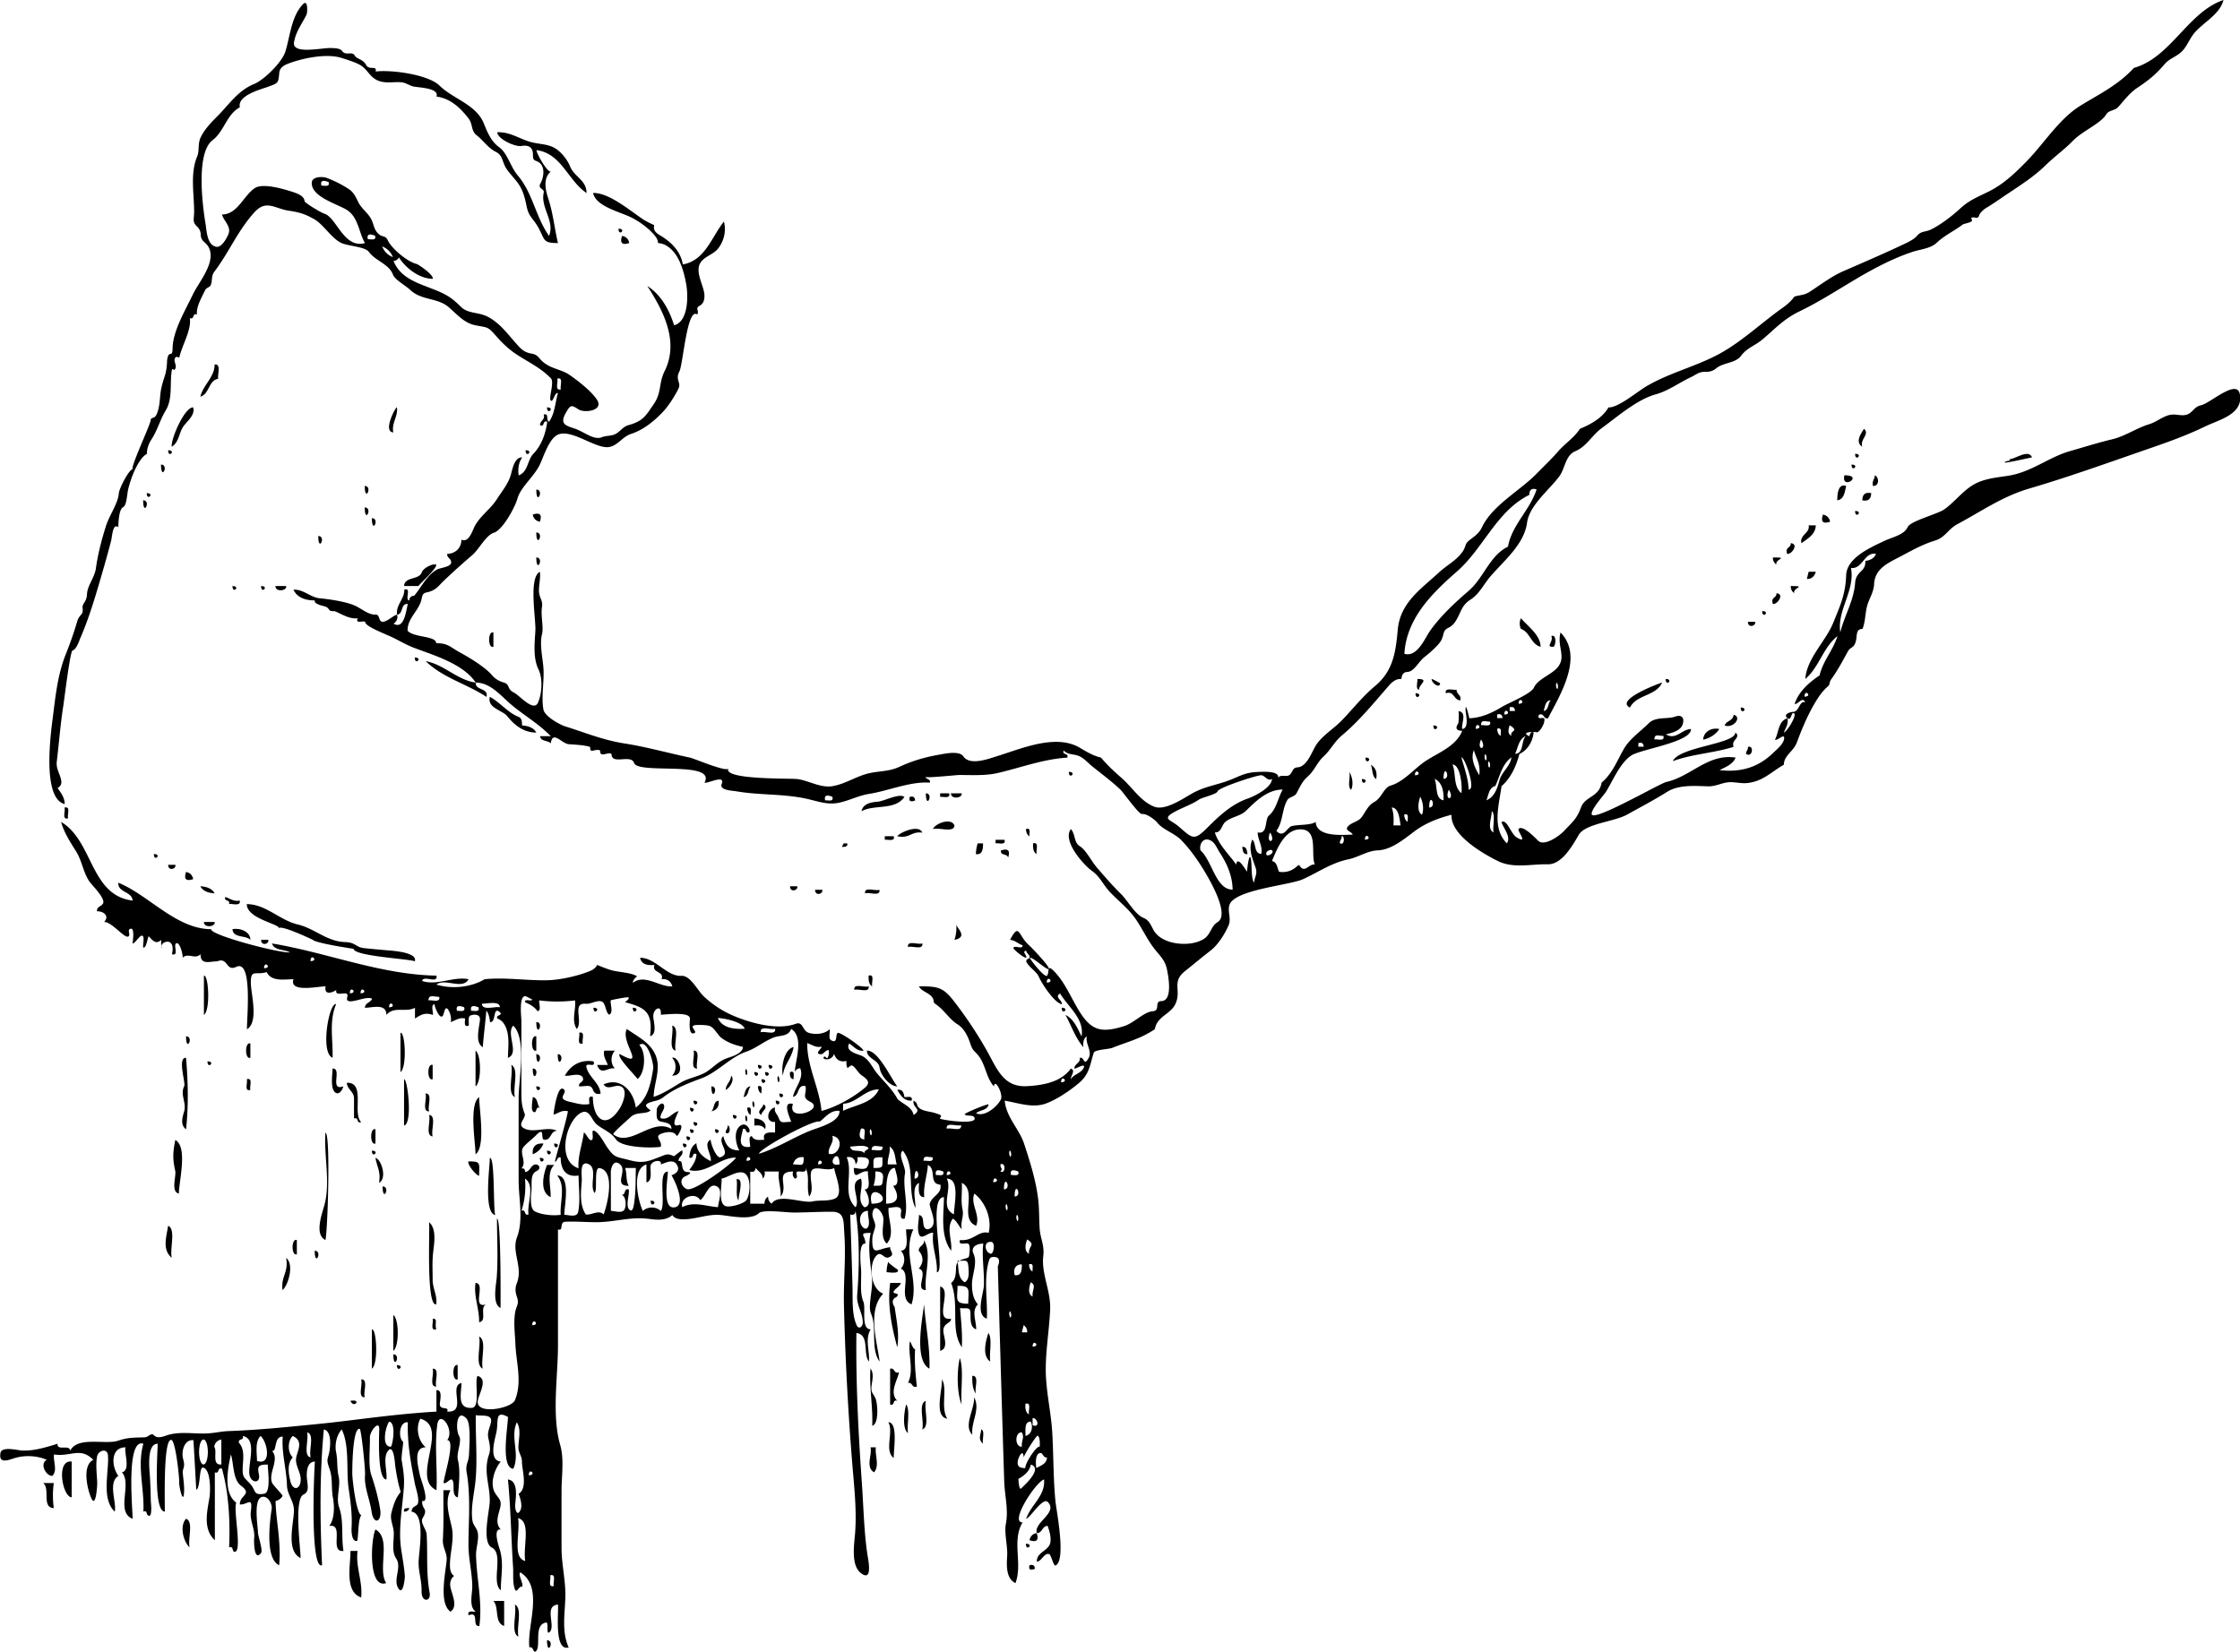 <svg xmlns="http://www.w3.org/2000/svg" viewBox="0 0 439.304 323.973"><g clip-rule="evenodd" fill-rule="evenodd"><path d="M121.3 44.86c1.65 0 0 1.65 0 0M122 46.262c.782.152 1.25.62 1.402 1.402-1.4.467-1.87 0-1.4-1.402M107.28 79.907c1.65 0 0 1.648 0 0M365.57 84.112c1.182 1.092-.822 1.961-.35 3.505-1.46-.913-.22-2.625.35-3.505zM32.981 88.318c1.65 0 0 1.651 0 0M103.08 88.318c1.65 0 0 1.651 0 0M363.82 89.019c1.65 0 0 1.649 0 0M398.52 89.719c-.521.069-5.461 1.244-5.365.971.123-.354 1.627-.265.809-.62 1.14.103 3.84-2.107 4.55-.351M31.58 91.122c1.629 0 0 3.347 0 0M363.12 91.122c1.65 0 0 1.651 0 0M361.72 93.224c3.96 0-.69 3.042 0 0M367.68 93.224c.857.347.941 2.135-.35 2.103-.26-1.071.36-1.277.35-2.103zM71.533 95.327c1.63 0 0 3.35 0 0M362.07 95.327c-.266 1.042-.371 2.638-1.752 2.804 0-.929.1-3.434 1.75-2.804M105.18 96.028c1.63 0 0 3.35 0 0M28.776 96.729c1.65 0 0 1.651 0 0M366.98 96.729c-.045 1.007-.438 1.664-1.752 1.401.04-1.006.43-1.664 1.75-1.401zM28.075 98.13c1.63 0 0 3.35 0 0M71.533 99.533c1.63 0 0 3.347 0 0M363.82 100.23c1.65 0 0 1.65 0 0M104.48 100.93c1.402-.467 1.869 0 1.402 1.402-.78-.15-1.25-.61-1.4-1.4M357.51 100.93c.783.152 1.25.62 1.402 1.402-1.4.47-1.86.01-1.4-1.4M72.935 101.64c1.63 0 0 3.35 0 0M354.71 103.04h1.4c-.051 1.771-1.553 2.572-2.803 3.504-.46-1.61 1.71-1.96 1.4-3.5M105.18 104.44c1.63 0 0 3.35 0 0M62.42 105.14c1.631 0 0 3.35 0 0M351.2 106.54c1.646.145.174 2.247-.701 2.104-.48-1.41.77-1.1.7-2.1zM105.18 109.34c1.63 0 0 3.36 0 0M347.7 109.34c3.334 0 .285.317.701 1.402-.48-.33-.72-.79-.7-1.4M354.71 112.15h1.4c-.246.847-.805 1.462-1.752 1.402.12-.47.23-.93.35-1.4M45.598 114.95c1.652 0 0 1.65 0 0M51.206 114.95c1.651 0 0 1.65 0 0M54.009 114.95h2.103c.246.94-2.103 1.26-2.103 0M351.2 114.95c3.334 0 .287.316.701 1.401-.48-.33-.71-.8-.7-1.4M348.4 116.36c1.645.144.174 2.247-.701 2.103-.48-1.42.76-1.11.7-2.1zM345.6 119.86c1.65 0 0 1.65 0 0M342.8 121.96h1.402c.26.8-1.4 1.33-1.4 0M96.767 124.06v2.804c-1.116.39-1.116-3.18 0-2.8zM304.24 124.77c1.119-.494.887 2.098.352 2.103-1.58.03.16-1.06-.35-2.1zM81.346 128.97c1.651 0 0 1.65 0 0M277.96 133.18c2.525 0 .283 1.017.35 2.103-.78-.04-.22-1.71-.35-2.1M326.67 133.18c1.65 0 0 1.65 0 0M325.97 133.88c-1.18 2.67-5.027 2.33-6.309 4.906-2.95-1.45 5.29-4.6 6.31-4.91M285.67 135.28c-.057.941 1.059 1.059.701 2.104-1.355-.132-1.164-1.936-2.803-1.402-.33-1.23 1.55-.54 2.1-.7M277.61 135.98c1.65 0 0 1.65 0 0M96.065 136.68c2.056 1.106 3.425 3.033 5.624 3.924.704.285.685 1.024.685 1.684 1.051.076 2.267.371 2.804 1.402-2.393 0-4.227-1.369-5.66-3.173-1.02-1.27-3.995-1.6-3.455-3.83M341.39 138.78c1.65 0 0 1.66 0 0M339.99 140.19c1.756.483-.102 2.757-1.752 2.103.33-.96 1.68-.89 1.75-2.1zM281.11 142.29c1.65 0 0 1.65 0 0M337.19 142.99c-.711 1.11-1.898 1.793-3.154 2.103-.01-1.35 1.41-2.48 3.15-2.1M340.34 143.69c.678.518.297.978-.1 1.489-.346.388-.43.826-.252 1.314-.854.265-1.719.489-2.594.676-3.111.682-6.318 1.016-9.322 2.128 1.28-2.84 12.26-3.35 12.26-5.61M342.8 146.5c1.23-.383.938 2.149-.352 1.401-.05-.63.42-.74.35-1.4zM267.8 148.6c1.64 0 0 1.65 0 0M209.62 151.4c1.65 0 0 1.65 0 0M264.64 151.4c.566.964.838 2.432.35 3.505-.8-.48-.13-2.43-.35-3.5zM267.09 152.8c1.65 0 0 1.66 0 0M181.58 155.61c1.63 0 0 3.35 0 0M184.38 155.61h1.752c.349 1.144-1.24.581-1.752.701v-.7M186.49 155.61h2.103c.24.93-2.1 1.26-2.1 0M177.37 156.31c-1.831 2.688-5.873 1.429-8.411 2.804.288-1.479 1.883-1.767 3.139-1.863 1.34-.11 4.22-1.71 5.27-.94M178.42 156.31c.665-.186 1.015.048 1.051.701-.93.35-1.28.11-1.05-.7M12.654 158.41c1.267-.331.489 1.381.701 2.104-1.266.34-.489-1.38-.701-2.1zM187.19 161.92c-.14 1.496-2.937.334-4.206.701.29-1.01 3.54-2.37 4.21-.7zM180.88 163.32c-2.188-.318-2.501 1.236-4.906.701.41-.68 4.25-2.44 4.91-.7zM201.2 162.62c1.055-.354.621.78.701 1.402-.46-.23-.65-.75-.7-1.4zM173.52 164.02h1.752c.35 1.143-1.241.58-1.752.7v-.7M195.25 164.72h1.752c.349 1.144-1.24.581-1.752.701v-.7M165.46 165.42h.701c.162.738-.603.674-1.051.701.11-.23.23-.47.35-.7M191.74 165.42h1.051c.006.942-.048 2.329-1.402 2.103.02-.72.14-1.42.35-2.1M202.61 165.42c1.267-.332.488 1.381.701 2.103-.61-.32-.77-1.09-.7-2.1zM243.61 166.12c.926-.106.904.731 1.053 1.401-.92.11-.9-.73-1.05-1.4zM196.3 166.82c1.402-.467 1.869 0 1.402 1.401-.13-.85-1.53-.33-1.4-1.4M30.178 167.52c1.65 0 0 1.65 0 0M32.981 169.63h1.402c.266.79-1.402 1.32-1.402 0M36.486 171.03c.782.152 1.25.62 1.402 1.402-1.402.47-1.869 0-1.402-1.4M154.94 173.83h1.402c.27.79-1.4 1.33-1.4 0M159.85 174.53h1.402c.27.8-1.4 1.33-1.4 0M172.47 174.53c.214 1.382-1.924.412-2.804.701-.22-1.38 1.92-.41 2.8-.7zM48.402 177.34c3.722 0 6.473 3.163 9.966 3.982 3.308.775 5.725 3.348 9.29 3.46 2.151.067 2.066.999 3.718 1.185 1.408.158 2.824.271 4.235.402.925.088 6.369.332 5.735 2.186-.927-.474-11.928-.991-12.003-2.456.001.018-7.439-1.106-7.973-1.75.005 0-6.337-3.032-6.713-2.272.4-.81-6.255-1.83-6.255-4.73M39.991 180.84h2.103c.245.94-2.103 1.26-2.103 0M187.54 181.19c-.218.605 2.569 2.585-.351 3.153.34-1.01.44-2.08.35-3.15M45.598 182.24c1.738-.256 3.505.609 3.505 2.103-.939-.97-3.401-.28-3.505-2.1M51.206 184.34h1.402c.266.8-1.402 1.33-1.402 0M180.88 185.05c.214 1.383-1.924.412-2.804.701-.22-1.38 1.92-.41 2.8-.7zM39.991 191.36c.938-.131 1.297 6.802 0 7.71v-7.71M170.36 191.36c1.266-.332.489 1.381.701 2.103-.61-.32-.77-1.1-.7-2.1zM170.36 193.46c.214 1.383-1.924.412-2.804.701-.21-1.38 1.92-.41 2.8-.7zM116.39 197.66c1.65 0 0 1.66 0 0M124.1 197.66c1.65 0 0 1.66 0 0M208.22 197.66c1.65 0 0 1.66 0 0M105.18 200.47c1.63 0 0 3.35 0 0M131.81 201.17c1.526.343.313 3.425.701 4.906-1.52-.35-.31-3.43-.7-4.91zM78.542 202.57c.938-.13 1.297 6.802 0 7.71v-7.71M113.59 202.57c1.267-.332.489 1.381.701 2.103-1.27.33-.49-1.38-.7-2.1zM36.486 203.27c1.63 0 0 3.35 0 0M105.18 203.27v2.804c-1.12.39-1.12-3.19 0-2.8zM49.103 204.67v2.804c-1.116.39-1.116-3.18 0-2.8zM93.262 206.08c1.155.79 1.155 6.22 0 7.01v-7.01zM118.5 206.08h2.103c-.895.93-.895 2.575 0 3.505-1.4-.35-2.688 1.517-3.505-.701h2.103c-.36-.98-.96-1.7-.7-2.8M136.02 206.08c1.452-.05.365 2.438.701 3.505-1.45.05-.37-2.44-.7-3.5zM105.18 206.78c1.63 0 0 3.34 0 0M109.38 206.78c1.63 0 0 3.34 0 0M40.692 208.18c1.65 0 0 1.65 0 0M116.39 208.18c.573 1.409-1.521.06-1.402 1.052.418 2.029 2.613 3.134 2.804 5.257-.622.213-1.088.05-1.398-.486-.513-1.441-1.062-.915-2.808-.915-.226-.931 1.097-.72.701-1.753-.648-1.065-2.559-.156-3.504-.351 1.18-2.14 3.18-3.19 5.61-2.8M84.851 208.88v2.804c-1.116.39-1.116-3.19 0-2.8zM100.27 208.88c1.563.773.287 4.387.701 6.309-1.561-.78-.28-4.39-.7-6.31zM148.64 208.88c1.65 0 0 1.65 0 0M150.74 208.88c1.65 0 0 1.65 0 0M65.224 209.58c1.976-.053-.711 4.485 2.103 3.505-.093.478-.649 1.585-1.347 1.323-1.346-.5-.752-3.82-.756-4.82M104.48 209.58c1.63 0 0 3.35 0 0M146.18 209.93c.134-.668.446.224.351.7-.13.67-.44-.22-.35-.7zM147.94 210.28c1.65 0 0 1.65 0 0M150.04 210.28c1.65 0 0 1.65 0 0M154.94 210.28c1.054-.353.621.781.701 1.402-.61-.08-.79-.6-.7-1.4zM152.49 211.33c.133-.667.446.224.351.701-.13.67-.44-.22-.35-.7zM48.402 211.68c1.267-.332.489 1.38.701 2.103-1.267.34-.489-1.38-.701-2.1zM79.243 211.68c.688-.096 1.73 8.628 0 9.112v-9.11M149.34 211.68c1.65 0 0 1.65 0 0M105.18 213.08c1.65 0 0 1.65 0 0M139.52 213.08c1.63 0 0 3.35 0 0M148.64 213.08c1.054-.354.621.78.701 1.401-.47-.22-.66-.74-.7-1.4zM83.449 214.49c1.451-.05.365 2.438.701 3.505-1.452.04-.365-2.45-.701-3.51zM152.84 214.49c1.65 0 0 1.65 0 0M93.963 215.19c-.01 2.073 1.334 9.815-.701 11.215.009-2.07-1.334-9.82.701-11.21M104.48 215.19c1.074.141.785 1.515 1.402 2.103-.942-.36-.52 1.105-1.206.823-.69-.28-.19-2.37-.19-2.92M136.02 215.89c1.65 0 0 1.65 0 0M147.58 216.24c.134-.667.446.225.351.701-.13.67-.44-.22-.35-.7zM152.14 215.89c1.65 0 0 1.65 0 0M149.69 216.59c1.213.685-.429 1.4-.351 2.104-1.22-.68.43-1.4.35-2.1zM135.32 217.29c1.65 0 0 1.65 0 0M146.53 217.29c1.054-.354.621.781.701 1.402-.47-.23-.65-.75-.7-1.4zM84.149 218.69c1.496.14.334 2.937.701 4.205-1.496-.14-.333-2.94-.701-4.21zM143.73 218.69c1.65 0 0 1.65 0 0M146.18 219.04c.134-.667.446.225.351.701-.13.67-.44-.22-.35-.7zM147.94 219.39c1.154 0 2.583.699 2.103 2.104-.435-.761-1.338-.836-2.103-.701v-1.4M136.02 220.09c1.65 0 0 1.65 0 0M142.68 220.79c.619-.112.625 1.963-.351 1.401-.05-.62.43-.73.35-1.4zM73.636 221.5v2.804c-1.116.38-1.116-3.19 0-2.8zM135.32 221.5c1.65 0 0 1.64 0 0M140.22 221.5c1.66 0 0 1.64 0 0M63.822 222.2c1.021-.142.472 18.988 0 21.028-2.277-1.145-.58-5.331-.144-7.064 1.111-4.42-.162-9.45.144-13.97M134.62 222.9c1.65 0 0 1.65 0 0M34.383 223.6c2.515 1.37.668 8.257.701 10.514-1.639-.34-.485-3.417-.717-4.462-.497-2.24-.513-3.46.016-6.05M106.58 224.3c-.399 1.003-1.1 1.704-2.103 2.103-.12-1.51.58-2.21 2.1-2.1zM108.68 224.3c1.65 0 0 1.65 0 0M133.92 224.3c1.65 0 0 1.65 0 0M72.935 225.7c1.651 0 0 1.65 0 0M107.28 225.7c1.65 0 0 1.65 0 0M96.065 227.1c1.019-.144.642 9.741 1.051 11.215-2.326-.43-1.041-9.46-1.051-11.22M105.88 227.1c1.65 0 0 1.65 0 0M91.86 227.8c2.544 0 2.103.311 2.103 2.804-.416.1-2.356-2.12-2.103-2.8M107.28 228.5h1.402c-1.561 1.577-.58 4.379-.701 6.309-2.25-1.05-1.4-4.54-.7-6.31M144.43 231.31c1.749-.368.102 3.9.48 4.162-.76-.52-.18-3.31-.48-4.16M75.038 232.71c1.629 0 0 3.35 0 0M127.61 235.51c1.65 0 0 1.66 0 0M97.467 239.02c.81-.114.701 15.853.701 17.522-1.693-.705-.853-4.619-.752-5.953.287-3.81.051-7.75.051-11.57M32.981 240.42c1.563.773.286 4.387.701 6.309-1.842-1.64-1.128-3.78-.701-6.31zM177.72 241.12h1.402c-2.229 4.831 1.183 9.852-.351 14.72-1.865-.701-1.191-3.27-1.164-4.745.015-.81-.042-1.889-.939-2.265.895-.93.895-2.575 0-3.505 1.82-.11.92-3.16 1.05-4.22M58.215 243.22v2.804c-1.115.39-1.115-3.18 0-2.8zM181.23 243.22c1.592 3.005-.01 6.63.351 9.813-2.291.015.635-3.694-1.402-4.206.982-1.136.981-2.369 0-3.505-.02-.97 1.22-1.05 1.05-2.1M61.72 245.33c1.629 0 0 3.35 0 0M56.112 246.73c1.662 1.297.375 5.439-.701 6.309-.359-2.7 1.235-3.44.701-6.31zM174.22 247.43c-.546-.075 1.904 1.713 1.812 1.553.56.965-1.827.55-2.162.55.02-.71.13-1.41.35-2.1M93.262 251.64c2.137.076-.916 5.125 2.103 4.206-1.417.567.281 3.232-1.402 3.504.071-2.61-1.101-5.1-.701-7.71M174.57 251.64h2.103c-.111.568-.91 1.008-1.247 1.429-.639.799.544.447.672.932a1.034 1.034 0 01-.604.571c-.537.417-.549 1.018-.038 1.8.369 2.607.955 5.245.515 7.886-1.12-4.08-1.98-8.38-1.39-12.62M184.38 252.34c2.495.633-1.365 6.833 2.103 6.309.223.939-1.724.757-1.45 2.705.151 1.079.958 3.179-.652 3.604v-12.62M181.23 255.84c.3 4.219 1.185 8.368 1.051 12.616-3.11-1.65-1.33-10-1.05-12.62M77.14 257.94c1.155.79 1.155 6.22 0 7.01v-7.01zM84.851 258.64c1.092.046.358.794.701 2.103-1.267.34-.49-1.37-.701-2.1zM72.935 260.75c.938-.13 1.297 6.802 0 7.71v-7.71M193.85 261.45c.81 1.176.123 3.849.351 5.607-1.6-1.1-.94-3.9-.35-5.61zM93.963 262.15c1.563.773.286 4.387.701 6.309-1.563-.78-.287-4.39-.701-6.31zM178.42 263.2c.144-.32.586 1.502 1.051 1.402-.155 2.459.062 4.919.351 7.359-1.034.396-.821-.927-1.752-.701 1.23-2.52-.01-5.42.35-8.06M77.14 265.65c1.631 0 0 3.35 0 0M188.24 266.36c.814 2.34.119 6.189.351 9.112-.92-2.14-.97-6.57-.35-9.11zM77.841 267.76c1.65 0 0 1.65 0 0M89.757 267.76v2.804c-1.115.39-1.115-3.19 0-2.8zM84.851 268.46c1.452-.049.365 2.439.701 3.505-1.452.05-.365-2.44-.701-3.5zM171.06 279.67c.155-3.746-.597-7.469-.351-11.215.772.903.314 2.442.209 3.477-.133 1.318.384 1.389.802 2.416.39.94.71 4.92-.66 5.31M174.57 268.46c.931-.226.718 1.098 1.752.701-.401 1.766-1.941 3.963-.351 5.607-.98-.374-.422 1.075-1.402.701v-7.01M190.69 269.86c1.451-.05.365 2.438.701 3.505-.6-.79-.75-2.05-.7-3.5zM70.832 270.56c1.451-.05.365 2.438.701 3.504-1.451.06-.365-2.43-.701-3.5zM184.73 270.56c1.151 1.783-.325 5.531 1.051 7.71-2.65-.41-.96-5.53-1.05-7.71zM191.04 274.06c1.284 2.461-.629 4.739-.35 7.36-1.81-1.79.47-4.97.35-7.36zM181.58 274.77c-.403 1.699.847 5.053-.701 5.607.4-1.71-.85-5.06.7-5.61zM177.72 275.47c.81 1.176.123 3.849.351 5.607-1.19-.82-.74-4.26-.35-5.61zM174.22 278.97c1.917 0 1.051 5.2 1.051 7.009-1.91-1.44.04-5.1-1.05-7.01M192.44 280.37c.791.261.137 1.966.351 2.804-1.05-.95-.46-1.61-.35-2.8zM170.72 283.88h1.052c-.225 1.52.779 3.585-.351 4.906-1.74-1.02-.33-3.41-.7-4.91M14.056 286.68v7.01c-1.797-.06-3.152-7.42 0-7.01M8.449 290.89h2.103a17.757 17.757 0 000 4.906c-2.452-.05-.63-3.87-2.103-4.91M86.953 292.29h1.402c-1.166 2.158-.264 4.98.231 7.194.528 2.362-.261 4.751-.339 7.12-.029.867-.005 1.966.809 2.508-.652.506-.856 1.262-.74 2.052.207 1.406 1.619 3.863.039 4.958-2.363-1.626-.942-7.785-.758-10.111.119-1.503-.832-2.417-.742-4.026.18-3.22.098-6.46.098-9.69M80.294 295.79c-.153.431-.448.72-1.051.701-.164-.74.501-.66 1.051-.7zM36.486 297.9c1.548.556.298 3.908.701 5.607-1.169-1.04-2.046-4.16-.701-5.61zM73.636 300c3.202 1.773.346 7.802 2.103 10.515-3.597 1.22-2.995-8.72-2.103-10.52M203.31 300.7c.467 1.402 0 1.87-1.402 1.402.15-.78.62-1.25 1.4-1.4M201.2 302.8c1.66 0 0 1.66 0 0M68.729 304.21h1.402c-.426 3.077 1.037 6.036.701 9.112-3.369-1.12-2.031-6.54-2.103-9.11M201.91 307.01c.666-.186 1.016.048 1.052.701-.94.35-1.29.12-1.05-.7M96.767 314.02h2.103v4.907c-2-.69-.92-3.6-2.103-4.91M100.97 314.72c1.563.773.286 4.387.701 6.309-1.56-.78-.28-4.39-.7-6.31zM107.28 321.73c1.63 0 0 3.35 0 0"/><path d="M116.39 37.85c3.166-.026 7.287 3.583 9.858 5.257.667.388 1.352.739 2.058 1.051-.353 1.315.837 1.792 1.703 2.354 1.932 1.255 3.521 3.013 3.904 5.356 4.376-.766 5.627-5.371 8.061-8.411.487 1.841.021 3.812-1.149 5.3-.926 1.178-2.628 1.498-3.448 2.77-1.118 1.735.564 4.335.754 6.124.093.877-.049 1.859-.92 2.321-.982.521.015.998-.495 1.71-1.967-1.45-2.755 9.78-3.475 11.168-.868 1.674.405 2.164-.173 3.364-.669 1.391-1.948 3.386-2.984 4.493-1.745 1.863-3.894 3.619-6.325 4.405-1.832.592-2.793 2.638-4.775 2.6-2.714-.052-7.122-3.646-9.636-2.421-1.695.826-2.716 4.211-3.458 5.798-1.1 2.354-3.785 4.452-4.393 6.658-.469 1.702-2.832 6.067-4.562 6.724-1.577.407-2.998 3.283-4.297 4.396a139.382 139.382 0 00-5.661 5.105c-.694.664-1.062 1.234-1.901 1.718-1.476.849-2.081.097-2.382 1.729-.429 2.328-2.836 3.8-2.754 6.297 1.195 1.375 5.614.964 5.607 2.453 2.291-.038 2.712.737 4.604 1.772 1.931 1.058 5.025 2.912 6.404 4.568.514.617 1.402 1.138 2.169 1.34 1.374.363.648 1.312 2.049 1.99 1.143.554 3.912 3.938 4.76 1.93.758-1.795.942-4.683.074-6.47-1.1-2.265-.754-5.182-.609-7.604.132-2.217-1.378-10.397.876-11.546.175 1.203-.185 2.465-.177 3.674.01 1.467.805 1.884.596 3.202-.274 1.727.347 4.017.011 5.342-.498 1.966.08 4.441.253 6.428.24 2.756-.446 5.612.009 8.34.229 1.37 3.217 3.011 4.283 3.343 4.042 1.261 7.391 2.685 11.664 3.354 4.288.672 8.556 1.881 12.801 2.768.793.166 7.174 2.895 7.525 2.137-1.037 2.24 12.04 1.899 13.503 2.068 2.118.244 4.586 1.796 6.912 1.4 2.728-.465 4.951-2.167 7.686-2.639 2.372-.408 3.626-.299 5.716-1.271 2.358-1.098 4.957-1.824 7.515-2.266 1.099-.189 3.945-.854 4.762.335 1.288 1.876 4.961.467 6.595-.039 4.932-1.527 11.549-4.441 16.264-1.644 1.35.802 2.578 1.551 4.131 1.918 1.203 1.455 2.596 2.736 4.018 3.974 2.094 1.824 3.736 4.597 6.414 5.65 2.146.845 5.613-1.562 7.461-2.601 2.467-1.39 4.809-1.624 7.381-2.622 1.975-.767 3.027-1.498 5.432-1.58.918-.031 4.646-.335 3.99 1.384.215-1.043 1.482-.4 2.104-.7.826-.4.611-1.525 1.717-1.59 1.992-.115 2.881-3.306 3.836-4.626 1.289-1.786 3.354-2.998 4.877-4.584 2.15-2.236 4.115-4.74 6.502-6.731 3.531-2.942 4.064-6.541 4.465-11.033.475-5.357 4.598-8.034 8.131-11.301 1.492-1.377 3.443-2.347 4.604-4.062.748-1.107.297-1.458 1.475-2.335.877-.652 1.805-1.339 2.281-2.364 2.02-4.348 7.412-7.162 10.742-10.564 1.406-1.438 2.869-2.817 4.24-4.39 1.395-1.6 3.072-2.609 4.256-4.41 2.168-.915 4.377-2.107 5.609-4.205 1.836.123 5.666-3.088 7.318-4.072 4.459-2.66 9.521-3.846 14.094-6.256 4.539-2.393 8.48-6.185 12.674-9.164.889-.63 1.734-1.336 2.361-2.237 1.258-.373 1.908-.23 3.098-1.002 2.127-1.38 4.17-2.968 6.508-3.988 4.086-1.781 8.154-3.524 12.252-5.476.812-.387 1.678-.85 2.281-1.54.805-.921 1.611-.618 2.736-1.195 2.072-1.061 4.047-2.613 5.76-4.176 1.869-1.705 3.658-2.283 5.844-3.422 2.699-1.408 4.934-3.557 7.045-5.711 3.389-3.456 6.385-8.331 10.51-10.898 3.604-2.241 7.406-4.012 10.557-7.452 7.29-2.063 10.55-10.929 17.57-13.322-.76 2.946-4.055 4.396-5.842 6.642-.873 1.099-1.396 2.599-2.422 3.553-.986.917-2.377 1.329-3.26 2.363-1.75 2.05-3.088 3.148-5.412 4.692-1.475.98-2.57 2.477-3.742 3.777-.619.686-1.814.569-2.312 1.401-1.066 1.782-4.629 3.265-6.42 5.071-1.826 1.883-3.574 3.062-5.66 5.09-2.043 1.986-4.637 3.68-7.154 5.349-1.359.902-2.672 1.845-4.062 2.7a4.401 4.401 0 00-1.57 1.415c-.299 1.199-.881.343-1.572.666a.518.518 0 00.123.466c.111.442-1.588.679-1.801.839-1.73 1.301-3.539 2.097-5.133 3.591-1.242 1.164-3.18 1.27-4.727 1.782-2.844.94-5.559 2.236-8.184 3.667-4.719 2.571-9.133 5.667-13.982 8-3.154 1.517-4.852 3.477-7.289 5.525-1.445 1.214-3.008 1.621-4.199 3.208-1.104 1.472-3.408 1.274-4.867 2.445a2.792 2.792 0 01-1.992.68c-1.479-.001-1.738.476-3.027 1.085-2.232 1.055-4.447 2.69-6.834 3.343-3.668 1.003-7.541 4.395-10.604 6.632-1.922 1.402-2.963 3.607-5.18 4.521-1.939.801-2.002 3.383-3.104 4.888-1.959 2.681-5.898 5.709-6.354 9.13-.557 4.184-4.383 7.321-7.129 10.472-1.307 1.499-2.213 3.503-3.914 4.588-1.932 1.232-1.84 2.525-3.004 4.311a3.295 3.295 0 01-1.266 1.186c-1.27.641-.848 1.015-1.451 2.375-.451 1.015-2.416 2.7-3.322 3.398-1.172.901-2.055 2.86-3.312 2.935-.875.052-1.172.543-1.234 1.393-.99-.082-1.799.538-2.408 1.238-2.814 3.24-5.969 7.094-9.27 9.831-1.467 1.217-2.24 2.883-3.574 4.107-1.346 1.238-1.785 2.796-3.18 4.008-1.029.894-1.494 2.025-2.125 3.198-.43.8-1.459.694-1.875 1.449-1.031 1.873-.789 4.194-2.102 5.958 1.406 1.551 2.146-.69 2.967-.914 1.338-.363 3.77-.136 4.742-.838.188 3.572 7.246 2.233 7.238 2.565.016-.676-1.717-.795-.887-1.705.709-.777 1.949-.883 2.604-1.72.848-1.082 1.275-2.365 2.551-3.057 1.453-.79 1.846-2.804 3.184-3.204 2.705-.81 4.639-3.364 6.941-4.866 2.469-1.61 5.973-2.907 7.107-5.888-1.164 0-1.416-.497-.756-1.489a12.15 12.15 0 00.057-2.366c1.727.295.477 2.463.699 3.505 1.434-.134.686-2.859.66-3.694-.057-1.941.697 1.438.742 1.592 2.322-.096 4.418-1.034 6.373-2.223 1.266-.77 5.736-2.562 6.287-3.791.732-1.624 3.178-2.428 4.455-3.759 2.082-2.17.02-4.139.76-7.051 4.627 4.695-.064 12.227-2.453 16.823-.932.226-.719-1.098-1.754-.701-.588 1.348 1.211.085 1.053 1.051.002.753-.742 2.12-1.438 2.441.328-.151-3.607-.292-1.555.725.104.051.193-1.173.889-.712-.223 1.767-1.15 3.42-2.803 4.205-.615 2.343-1.645 4.687-3.506 6.309-.469 3.634-1.945 8.223 1.051 11.215.896-1.34-.725-2.964-1.051-4.205 1.168-.531 1.768 2.341 3.033 3.076 2.328 1.354-.045-1.347.326-1.719.832-.837 3.396 1.93 3.84 2.347 1.191 1.122 4.072-.881 5.045-1.914 1.678-1.78 2.52-2.375 3.352-4.646.805-2.197 3.586-2.002 4.031-4.854 2.141-1.795 3.039-4.32 4.396-6.657 1.133-1.945 3.279-3.423 4.859-4.989 1.365-1.354 3.672-.752 5.158-1.296 1.232-.45 1.949.189 1.465 1.575-.432 1.23-2.17 1.641-3.262 1.904 1.988 1.176 3.035-.957 4.906-1.051.189 2.542-9.736 3.937-11.668 5.177-2.213 1.42-3.637 4.953-4.982 7.123-.389.627-3.039 3.535-2.807 4.442.381 1.484 13.359-6.067 14.615-6.348 4.928-1.101 8.141-5.599 13.604-4.787-.537 1.341-1.977 1.854-3.154 2.453 4.115.486 7.539-.506 10.463-3.32.697-.672 2.176-1.858 2.215-2.939.035-1.003-1.34.567-1.814.302.748-1.356.637-3.694 2.453-4.205.256 1.109-.348 1.826-.699 2.804.693-.251 2.865-3.79 1.85-3.831-.428-.018-.42 1.546-1.105 1.034-1.025-.765.525-1.264 1.031-1.262 1.283.003 1.203-2.248 2.43-1.899-.674-1.197-1.297.44-2.104.351.818-2.462 2.82-4.205 4.906-5.608.629-2.801 2.676-4.986 3.506-7.71-2.826 2.231-3.582 6.092-6.309 8.411.266-4.021 4.018-7.403 5.49-11.052 1.34-3.315 2.393-5.525 2.523-9.31.121-3.457 4.928-5.507 7.602-6.767 1.512-.713 3.764-1.13 4.469-2.677.535-1.179 5.848-2.54 7.137-3.439 2.111-1.474 3.719-3.761 5.973-4.982 2.016-1.092 4.355-1.289 6.578-1.63 4.551-.695 7.91-3.624 12.09-4.82 2.826-.81 5.463-1.652 8.332-2.338 2.543-.607 4.744-2.193 7.244-2.954 1.699-.518 3.027-1.9 4.758-1.9.889 0 1.846.318 2.717-.013 1.111-.423 1.312-1.506 2.689-1.801 1.805-.387 6.992-5.223 7.604-2.228.812 3.981-4.146 5.094-6.814 6.389-4.369 2.119-8.775 3.565-13.361 5.163-7.039 2.45-13.846 4.868-21.195 7.034-5.215 1.536-9.328 4.459-14.061 6.987-1.734.928-2.348 2.584-4.303 3.179-2.441.742-4.465 1.891-6.717 3.084-2.5 1.322-5.115 2.379-5.264 5.501-.061 1.232-.662 2.35-1.113 3.47-.697 1.729-.479 3.576-1.162 5.291-1.307.006-1.041 1.177-1.268 2.236-.348 1.622-1.045 1.173-1.605 2.184-1.076 1.943-1.928 3.598-3.227 5.406-.561.783-.105.968-.852 1.587-.725.604-1.523 1.714-2.014 2.498-1.619 2.59-2.85 5.49-3.904 8.341-.668 1.809-2.551 2.544-2.551 4.383-2.518 1.409-4.021 3.237-7.16 3.587-1.037.115-2.059-.127-3.09-.165-1.752-.064-2.875.856-4.604.811-2.521-.067-5.727-.358-8.008 1.066-2.615 1.631-5.203 2.999-7.918 4.495-2.52 1.39-8.166 1.754-9.443 3.948-1.34 2.306-3.369 5.853-6.119 5.788-3.254-.076-6.691.868-9.76-.648-2.973-1.47-9.27-5.109-9.086-9.068-2.58.654-5.119 1.645-7.266 3.249-2.031 1.519-4.531 3.641-7.201 3.733-2.002.07-3.805 1.354-5.795 1.765-3.26.672-5.887 2.537-8.859 3.889-2.668 1.212-13.537 2.039-14.436 5.092-.393 1.336.43 2.651-.182 4.019-.758 1.694-2.018 3.733-3.506 4.889-1.729 1.341-3.424 2.755-5.082 4.087-2.596 2.087-.588 3.726-1.812 6.375-.945 2.046-3.6 2.407-4.039 4.959-2.803 1.903-5.336 2.449-8.338 3.659-.715.288-3.443.343-3.643.959-.777 2.401-.789 4.173-2.962 5.992-1.757 1.473-4.449 3.314-6.632 4.038-2.531.839-5.357-.213-7.865-.629.272 3.218 2.826 5.504 3.805 8.463 1.148 3.479 2.304 7.158 2.75 10.809.236 1.937.167 3.887.294 5.83.146 1.979.962 3.229.714 5.346-.416 3.533 1.505 6.851 1.345 10.53-.167 3.849-.828 7.638-.859 11.498-.034 4.277 1.021 8.379 1.273 12.639.265 4.476.185 9.018.629 13.472.187 1.867 2.134 11.526.029 12.588-.4.201-.864-2.064-1.246-2.222-.942-.387-1.565 1.481-2.425 1.468-.117-1.941 2.498-2.107 2.668-3.936.098-1.052-.207-2.1-.565-3.073-1.069-.035-1.033 1.438-2.103 1.401-.719-2.024 4.176-3.977 2.164-6.07-1.02-1.059-3.391 3.018-4.268 3.267.942-2.779 3.797-4.498 3.506-7.71-1.581.427-6.852 8.502-4.206 8.411-2.184 3.638.053 8.09-1.401 11.916-1.924-.922-1.727-3.631-1.623-5.39.109-1.841-.601-4.499-.266-6.174.562-2.816-.224-5.529-.315-8.411-.134-4.238-.265-8.476-.393-12.714-.246-8.144-.483-16.288-.718-24.432l-.143-4.993c.503-1.259.225-1.877-.836-1.854-.434-.024-.72.168-.857.577-1.128 3.592-.292 7.825-.457 11.521-2.298-.714-.635-4.964-.577-6.529.101-2.694-.433-5.52-.124-8.19-1.171 0-2.573.592-1.902 2.031.799 1.716-.28 4.045-.31 5.841-.023 1.408.181 2.95 1.161 4.044-1.347 1.293-.27 3.352-.351 4.906-1.39-.519-1.001-2.408-1.132-3.513-.115-.972-1.323-.464-2.022-.693.206 2.564.493 5.135.351 7.711-1.548-2.275-1.234-5.271-1.31-7.876-.047-1.61-.194-3.229-.793-4.741.931-.627.932-1.982.966-2.979.075-2.163 2.491-1.424 2.567-2.348.034-.415.349-2.177-.239-2.383-.495-.173-1.952.419-1.542-.701 2.635.277 3.627-1.946 5.607-1.401.679-2.728-.607-6.01-2.804-7.711-.842 2.116 1.245 4.177.351 6.309-3.42-1.331.321-6.799-2.804-8.411.105 1.73-.232 3.479.134 5.193.313 1.461-.466 2.479-.134 3.919-.644-.656-.94-1.601-1.752-2.103-1.398 1.765-.067 4.318-.351 6.308-2.175-2.949-1.436-7.109-1.402-10.514-3.395 0 .504 14.902-1.402 14.72.185-2.608-1.096-5.095-.701-7.71-.91-.259-2.36 1.611-2.815.212-.387-1.192.011-2.504.011-3.717 1.456.212.212 2.698 1.752 2.804 2.207-.6.538-3.54.35-4.906.312-1.646 2.467-1.926 2.103-3.855-2.379-.146-.685-3.067-2.453-3.855-.12 2.113-.953 4.172-.701 6.309-1.412.021-1.024-1.951-1.051-2.804-1.538.863-.563 3.557-.701 4.906-1.65-3.522.069-8.012-2.453-11.215-1.104.752.626 3.209.419 4.431-.5 2.955.755 5.936-.068 8.888-1.011.265-.725-.931-.68-1.424.12-1.328-1.808-.68-2.474-.68-.206 2.211 1.375 5.1-.351 7.01-1.305-1.17-.598-3.443-.67-4.938-.057-1.172-1.805-3.274-2.131-1.022-.141.972.694 1.819.521 2.692-.18.907-.539 1.454-.556 2.452-.056 3.46 1.098 1.763 3.538 1.517-.253.664 1.148 1.475-.356 2.009-.982.349-1.518-1.585-2.578-.115-1.345 1.863-.892 6.332 1.532 7.218-3.174 3.38-1.204 9.327-.701 13.318-1.834-2.454-.458-6.645-1.688-9.398-.646-1.444.364-4.714.198-6.704-.252-3.015-.912-6.121-.262-9.131-2.632 0-.955.499-1.051 2.103-1.414-.196-.902 4.2-.85 4.877.154 1.989-.309 4.734.469 6.52.539 1.237-.541 5.372 1.432 5.426-1.182 1.886-.151 4.265-.35 6.309-1.229-1.557.205-5.225-2.454-5.607-.118 9.894.394 19.781 1.086 29.647.318 4.537.4 9.206 1.059 13.706.152 1.042 1.155 5.581-1.245 3.761-2.086-1.581-1.282-5.91-1.134-8.109.306-4.538-.226-9.079-.592-13.597a551.59 551.59 0 01-1.614-30.798c-.116-4.693.413-9.453.068-14.129-.168-2.273.138-4.232-2.343-4.256-2.532-.023-5.039.146-7.554.15-1.541.004-6.027-.655-6.868.137-1.547 1.457-5.635.52-7.508.346-2.331-.216-4.543.721-6.86.836-.857.043-2.081.022-2.592-.825-1.247 1.135-3.044.955-4.58.752-3.66-.482-6.69.649-10.39.649-2 0-4.075-.192-6.064-.083-1.156.064-.255 1.95-1.396 1.485v22.766c0 6.082-1.259 13.703.443 19.55.797 2.74.257 6.143.257 8.984v11.192c0 3.261.848 6.505.746 9.723-.103 3.222-.737 6.746.656 9.794-2.93.834-1.931-7.003-2.103-8.411-2.917.247-.222 4.508-1.765 5.485-.548.347-.045-2.044-.538-1.965-2.615.419-.881 4.854-2.084 5.682-.486.335-.431-1.092-1.221-.791-.516-4.314 2.898-11.735-1.752-14.72-.572.354.632 2.185.351 2.805-.648-.248-1.071 1.448-1.445.49-.477-1.221-.267-3.087-.353-4.369-.383-5.714-.439-11.448-1.006-17.149 2.146.252 1.513 3.69 1.415 5.092-.036.516.287 2.313 1.008.992.488-.895-.004-2.401-.321-3.28 1.839-1.162.644-4.637.646-6.345.001-1.02-.7-1.766-.695-2.719.008-1.586.612-3.5-.301-4.955-1.365 2.902.663 6.21-.701 9.112-2.584-.212-1.002-8.536-1.051-10.164-2.583-1.417-1.843.785-2.233 2.856-.271 1.438-1.68 5.62.832 5.905-1.274 1.462-2.217 4.428-1.088 6.207.735 1.158 1.322 1.347.957 2.865-.339 1.409-1.048 2.996.132 4.245-1.653-.256-.35 3.406-.164 4.049.773 2.661.172 5.134.164 7.867-1.973-1.566.67-7.142-1.77-8.384-1.994-1.017-.469-7.172-.401-8.903.128-3.251-1.322-5.866-.141-9.329.379-1.112.105-2.152-.131-3.251-.265-1.23.34-2.027.53-3.184.266-1.614-2.084-1.062-2.994-1.295-.062 4.124.321 8.335-.011 12.445-.217 2.686-1.021 5.471-.652 8.173.125.913.774 1.412 1.014 2.246.366 1.276-.33 3.23-.299 4.571.104 4.654 1.299 9.253.65 13.92-1.573.178.096-3.007-2.103-2.103-.355-1.062.933-.641 1.402-.701-1.395-.952-.691-3.448-.687-4.817.009-2.736-.746-5.491-.746-8.269 0-3.144.214-6.281.104-9.426-.054-1.568-.167-3.143-.44-4.689-.322-1.816.385-1.983.448-3.737.054-1.54.421-5.964-.521-6.965-1.984-2.106-2.154 2.244-1.427 3.44.628 1.034-.59 3.306-.241 4.687.557 2.207.147 5.092.006 7.347-1.056-.171-.807-1.777-.863-2.495-.175-2.241-1.179-.019-1.941-.309-.056-.945 2.463-8.58.701-8.412 1.561-2.06-1.55-6.168-1.955-2.97-.537 4.247.069 8.524-.148 12.783-5.143-2.374 2.67-12.374-3.154-14.019-.967 1.702-.457 4.366 1.051 5.607-2.601 0-1.451 3.811-1.152 5.471.123.679 2.09 5.545.451 5.043-.104 1.741 1.289 1.418.112 3.335-.583.95.704 2.129.771 3.265.229 3.886-.138 7.455.575 11.364.341 1.876-1.612 1.99-1.571-.202.042-2.188-.588-3.678-.588-5.695 0-1.83 1.492-9.634-1.402-9.963.186-.955.451-.837 1.062-1.3.74-.562-.204-3.271-.341-3.967-.797-4.051-1.563-8.106-1.422-12.257-1.67-.216-1.936 2.978-.96 3.799.158.133-.378 2.878-.247 3.679.289 1.76.547 3.274.434 5.078-.259 4.117-1.154 8.291-.527 12.414.265 1.743.586 3.463.711 5.226.018.25-.302 3.751-1.212 2.465-1.225-1.729.69-4.171-.488-5.94-.947-1.424-.424-3.309-.475-5.081-.038-1.339-.804-2.542-.456-3.9.368-1.438.823-2.928 1.817-4.07-.518-1.705-.842-3.462-1.083-5.226-.043-.323-.287-4.597-1.522-2.669-.881 1.375 0 3.906-.199 5.441-1.842-.05-1.414-8.638-1.406-9.926.011-1.781-1.864.439-1.831 1.713.054 2.095-.36 5.444.27 7.324.721 2.151 1.365 4.419 1.738 6.713.411 2.527-1.296 3.219-1.684.456-.337-2.399-1.5-4.827-1.276-7.227.082-.882-.726-8.936-1.055-8.986-1.438-.22-1.447 8.002-1.45 8.695-.005 1.262.812 8.092 1.788 8.246-.715.684-.583 4.967-.842 5.03-1.154.285-1.1-2.29-1.094-2.389.172-2.596-.159-5.187-.545-7.747-.555-3.679.229-8.396-1.375-11.717-1.01 1.09-1.404 3.009-1.105 4.438.333 1.594.112 3.056.498 4.783.446 1.999-.582 4.12.099 6.062.965 2.757.367 5.72.859 8.549-2.906.338.269-5.429-2.804-4.906 1.088-1.377 1.031-3.91.725-5.543-.363-1.942.014-3.779-.68-5.703-.738-2.05-.256-1.751.025-3.569.165-1.066.382-3.792-1.122-4.11-.855 8.852-.745 17.762-.351 26.636-2.455.937-1.517-19.392-1.402-20.327-1.327 0-1.566 1.452-1.599 2.483-.053 1.658.79 3.321-.64 3.98-1.907.88-.565 10.704-.565 12.461-2.964-1.45-1.308-6.899-1.309-9.39-.001-1.823-1.32-3.067-1.367-4.85-.084-3.204-1.079-6.382-.829-9.592-1.836 0-1.061 3.029-2.103 2.804 1.55 1.729-.775 4.28.01 6.252.179.448 2.082 2.37 2.051 2.542-.081.442-.935 1.002-1.36 1.019.024 1.379.158 2.753.318 4.122.329 2.816.648 5.658.383 8.495-2.818-1.29-1.82-8.769-1.468-11.06.144-.938-.735-2.626-1.901-2.342-1.755.427-.798 5.778-.787 7.012.006.657 1.024 3.478.597 4.003-1.44 1.771-1.392-2.522-1.345-2.933.209-1.793-.894-3.336-.646-5.275.391-3.054-.63-1.229-2.161-1.321-.062-1.89 2.583-1.923.202-3.706-1.601-1.197-1.388-4.377-1.954-6.107-.608 2.632-1.56 7.559 1.052 9.463-.622 1.236 1.105 9.169-.17 9.601-.772.261-.251-1.213-1.232-.839.143-3.443.072-6.903-.383-10.322a37.948 37.948 0 00-1.019-5.098c-.98-.375-.422 1.075-1.402.7v13.318c-2.401-2.195-1.492-5.695-1.038-8.482.152-.935.306-5.463-1.298-5.769-.785-.149-.462 4.054-1.311 4.343-.004.001-.48-8.795-.56-9.719-1.877-.155-2.409 2.341-2.005 3.726.482 1.655-.17 1.749-.071 2.808.12 1.286.335 2.607.229 3.9-.18 2.193-1.003-1.436-.942-2.229.053-.702-.684-8.017-1.524-8.241-1.656-.443-1.264 12.651-1.293 14.057-2.282-.062-1.402-11.614-1.402-13.318-2.227 0-1.602 5.094-1.525 6.36.097 1.594.157 3.182.172 4.779.001.152.433 3.675-.564 2.883-.39-.31-.091-1.009-.887-.704.232-4.438-1.262-8.94 0-13.318-3.457-1.181-2.103 13.01-2.103 14.72-3.407-1.311-.063-6.836-2.103-9.112 1.759-.396.405-3.777.701-4.906-2.891 0-2.83 3.62-1.402 5.607-2.085 1.317-.323 5.093-.701 7.01-1.987-1.878-1.621-5.235-1.458-7.689.073-1.107.218-2.286.115-3.396-.131-1.417-1.92-.99-2.145.346-.282 1.671-.01 3.418.047 5.097.013.397-.246 5.099-1.171 2.985-.812-1.855-1.828-6.427.406-7.507-2.577-2.592-4.412-.551-7.71-1.052-.213 1.235.766 3.215-.35 4.206-1.308-.027-2.507-2.476-1.052-3.154-1.982-.861-4.412-.956-6.467-.296-1.291.415-3.009 1.072-2.628-1.066.233-1.308 3.21-.552 4.004-.484 2.352.198 4.972-.628 7.194-1.308-.17 1.519 2.469.011 2.453 1.402 1.427-2.952 6.908-1.146 9.438-2.009 1.99-.679 3.205-.574 5.225-.659.666-.028 1.269-.96 1.744-.434.642.709 1.681.352 2.418.097 2.744-.946 5.582-.236 8.436-.45 1.451-.108 2.369-.383 3.984-.441 5.874-.211 11.748-.83 17.595-1.407 3.107-.307 6.203-.709 9.302-1.085 3.082-.374 6.166-.727 9.259-.996 1.479-.129 2.961-.239 4.444-.326v-4.205c1.254-.12.7 2.032.668 2.668-.072 1.42 1.908.375 1.435 1.537 3.99.243.222-5.026 2.804-5.607 0 1.937-.984 5.076 2.049 4.873 1.728-.115.453-5.143 1.105-6.274 2.173.62.205 3.599.045 4.935-.333 2.795 6.622 1.442 7.284-.155 1.479-3.568.239-7.418.1-10.951-.08-2.043-.386-4.18-.065-6.218.208-1.327.846-1.662.39-3.009-.336-.993-.444-1.767-.047-2.781 1.253-3.199-1.077-6.051.025-8.987 1.316-3.506.327-7.571.327-11.202v-16.262c0-3.303 1.636-11.497-1.051-14.061-1.503 1.491 1.301 5.454-1.051 6.308.031-2.091.458-4.729-.731-6.606a2.588 2.588 0 00-1.372-1.104c-.192-.772.664-.413.701-1.051-1.672-1.759-.795 1.915-2.103 1.752-.065-.604-.251-1.821-.748-2.235.092.077-.684 6.316-.654 7.142-1.632-.808-.678-4-.571-5.377.081-1.044-1.024-1.12-1.829-.836-.649.229-.239 1.504-.404 2.008-1.062.355-.641-.934-.701-1.402-1.109-.256-1.826.349-2.804.701.169-.734-.051-1.682-.428-2.32-.729-1.236-.852.832-1.164 1.14-.695.687-1.736-2.325-1.562-2.324-.846.048-.21 1.675-.351 2.103-1.487-.526-2.253-.092-3.505.701v-2.103c-1.789.976-4.115-.386-5.607 1.401 0-2.352-2.758-1.401-4.206-1.401.022-.97 1.055-.997 1.402-1.753-.967-.744-4.669 1.29-4.917.104-.061-.29.283-.902-.066-1.108-.503-.296-2.363.539-2.026-.747-.936.637-2.438 1.033-2.103-.701-1.572 0-7.171 1.296-6.308-1.401-1.758 0-4.312.551-5.257-1.402-2.125.7-3.136-.712-3.104 2.143.025 2.17 1.598 7.632-.751 9.072-.089-1.867 1.208-13.832-2.118-12.229-2.034.98-1.558-1.984-3.723-1.089-1.496 0-3.271.793-3.271-1.402-1.075 1.116-2.468-.38-3.504.701.082-.48-.474-2.886-1.126-2.859-.944.04.568 2.653-.977 2.158.876-3.802-2.757-2.364-1.981-1.116a5.488 5.488 0 01-.121-1.688c-1.1 1-1.697.044-2.453-.7-.172.001-.431 2.234-.996 2.214-.382-.014.467-2.659-.49-2.312-.403.146-1.345 1.586-1.668 1.499 0-.38.502-3.329-.515-2.851-.6.282.228 1.214-.373 1.496-.744.351-3.33-3.004-4.72-2.851 1.171-1.212-.171-2.168-1.402-2.104.023-1.034.797-.844 1.197-1.527.569-.975-2.242-3.66-2.727-4.405-1.166-1.793-1.403-3.972-2.528-5.781-1.147-1.845-2.384-3.684-2.953-5.809 6.306 3.718 5.658 14.396 14.019 15.42-.109-1.821-2.933-1.542-2.804-3.505 5.93 2.39 11.355 9.112 18.224 9.112-.403 1.095 13.147 4.693 15.42 4.557-1.052-.649-3.05-.291-3.504-1.753 10.81 1.779 21.183 6.106 32.243 6.309.37 1.706-2.614-.182-2.804 1.052 3.018.966 6.062-.949 9.112-.351-1.189 2.153-4.627-.277-6.309 1.051 3.013.923 6.742.57 9.463-1.051 4.085-.398 8.168.284 12.256.204 2.518-.049 6.128-.854 8.471-1.846a2.61 2.61 0 001.352-1.162c.803.354 1.621.67 2.455.944 1.567.518 4.011.466 5.39 1.305-.085-.052-1.002.817-.835 1.256 2.355-1.807 5.201.884 7.71.7-.276-1.02-1.055-1.537-2.103-1.401.578-1.631-1.98-1.174-1.402-2.804-1.113.135-2.586-.027-2.804-1.402 3.042 0 5.192 3.701 8.1 3.543 1.759-.095 3.107 2.829 4.415 4.057a19.701 19.701 0 005.603 3.699c3.387 1.478 8.792 2.99 12.398 1.656 1.443-.533 1.292 1.328 2.477 1.741 1.221.425 3.207.316 4.156-.678.193.59-.355 1.79.333 2.182 1.297.739.773-1.133 1.268-1.458.388-.274 4.908 2.834 5.059 3.482-1.271.131-1.854-.809-2.804-1.402-.816 1.367 1.191 1.963 2.096 2.266 1.79.599 2.354 2.408 3.478 3.726 1.347 1.58 2.901 3.021 3.889 4.874 1.058 1.057 2.829 1.494 3.154 3.154 1.826-1.173-.249-1.314 0-2.804.408.168.651.473.73.916.377.884 1.561 1.065 2.383 1.246a8.667 8.667 0 012.143.642c.384.198-.241.62-.03.731.481.255 7.259 1.271 6.737-.175-.251-.696-1.531-.22-1.927-.675-.19-.219 4.311-2.036 4.683-1.985-.201 1.229-1.714 1.076-2.453 1.753 1.646.832 4.17-1.285 4.861-2.712.492-1.015-1.195-4.285-1.356-2.545-1.501-1.652-1.607-4.042-2.888-5.821-.853-1.185-1.214-.968-1.729-2.51-.493-1.475-1.187-3.008-2.556-3.865-1.638-1.025-2.579-2.837-4.367-4.013-.412-.271-.212-.551-.385-.943-.551-1.25-2.174-1.308-2.794-2.475 3.923-.013 4.802.182 7.188 3.326 2.607 3.438 4.986 7.059 6.994 10.881 1.68 3.198 3.202 5.575 7.022 5.371 3.071-.172 6.668-.763 8.586-3.456 1.042.373-.094 1.508 0 2.103.442-.931 2.061-1.185 2.525-2.248.479-1.094-1.586.279-1.824.146-.016-.978 1.227-1.055 1.052-2.104.97-.24.746 1.81 1.742.029.761-1.359-.724-2.828-.341-4.234-.752.396-.752 1.393-.701 2.103-1.593-1.844-2.344-4.204-3.504-6.309 1.682.807 2.355 2.662 3.154 4.206.607-3.457-2.639-5.767-4.205-8.411-1.197.674.439 1.296.35 2.103-1.49-.243-3.998-4.164-4.457-5.251-.543-1.285-2.014-1.921-2.537-3.153.002-.281.149-.453.443-.517.691-.587-.398-.932-.459-1.593-.945.208.254.908 0 1.401-.539.009-2.597-1.718-2.51-1.93.253-.609 1.866.401 1.81-.523-.869-.272-1.496-1.014-2.454-1.052 1.867-3.578 1.546-.815 3.761 1.085.296.254 4.038 4.104 3.84 4.589-.205.497-3.043-2.307-3.746-2.169.236.548 2.924 3.966 3.387 3.515.518-.507-.104-2.341 1.259-1.005 2.092 2.051 3.325 5.021 4.796 7.515 2.555 4.33 4.508 4.771 9.008 3.401 2.029-.617 3.883-2.801 5.68-2.936 1.582-.119.219-1.956 1.676-1.99 2.344-.055 1.354-5.079 1.082-6.341-.383-1.772-1.451-2.634-2.521-4.03-1.373-1.793-2.393-4.044-3.729-5.925-1.354-1.903-3.254-3.36-4.854-5.041-1.361-1.428-1.998-3.073-3.51-4.146-1.694-1.201-5.924-5.93-4.213-8.251.91.886.576 2.617 1.742 3.339 1.267.783 2.252 2.908 3.408 4.242 1.539 1.776 3.018 3.505 4.701 5.155 1.32 1.293 2.713 3.961 4.375 4.661 1.162.489 1.426 1.367 1.977 2.369.986 1.796 3.215 2.542 5.137 2.701 1.557.129 3.25-.062 4.625-.853 1.5-.862 1.482-2.575 2.805-3.36 2.74-1.633-2.344-9.742-3.525-11.53-1.076-1.629-2.254-3.212-3.627-4.604-1.346-1.363-3.582-1.991-4.707-3.44-.404-.521-2.076-1.779-2.947-1.635-.6.1-3.68-4.272-4.291-4.844-1.73-1.621-3.639-3.036-5.484-4.521-.85-.683-1.748-1.758-2.818-2.101-.975-.312-1.998-.182-2.771-1.001-.374.98 1.075.423.701 1.402-4.619.275-8.833 1.874-13.527 2.99-2.541.604-5.154.401-7.739.416-.366.002-6.598.635-6.481.372-.188.423 1.142.408.761 1.128-3.781-.278-8.114 1.613-11.864 2.203-2.041.32-3.894 1.305-5.906 1.734-2.287.487-4.223-.311-6.423-.791-4.533-.991-9.177-.663-13.723-1.45-.799-.139-3.364-.185-2.871-1.439.763-1.94-2.738-.027-3.372-.257 2.397-4.396-13.062-1.563-13.812-3.863-.587-1.796-4.444.463-4.412-1.744-.493-.414-1.339.19-1.891.042-.7-.188.139-.975-1.019-.849-.919.1-1.298.507-1.296-.595-1.356-.404-2.779-.417-4.176-.534-1.411-.118-3.197-2.806-3.535-.167-.588-.617-1.962-.329-2.103-1.402h2.103c-2.36-2.444-5.302-4.096-7.864-6.284-1.985-1.695-3.994-4.229-6.855-4.229-.133 1.612 2.566.968 2.103 2.804-3.841-2.555-8.56-3.722-11.916-7.01 3.583.643 6.181 3.708 9.813 4.206-2.462-3.701-8.278-5.369-12.074-6.81-1.862-.707-3.484-1.784-5.244-2.495-1.44-.656-4.261-1.774-4.358-2.537-.061-.482-2.101.482-1.455-.775-1.681.198-3.077-.811-4.556-1.401-1.568.087-.651-.586-2.058-.967-.296-.08-2.136-.478-1.797-1.136-1.641.023-3.479-.464-4.206-2.104 1.998-.098 3.299 1.521 5.207 1.694 1.883.171 5.272.683 6.934 1.475.922.44 1.737 1.075 2.684 1.468 1.435.595 1.592-.301 2.066 1.141.513 1.561 2.707-.882 3.436-.87.168.746-.065 1.33-.701 1.752 2.134 1.285 2.457-2.678 2.804-3.855-1.469-.137-.825 1.957-2.103 2.104-.319-1.864 1.477-3.094 1.402-4.907 1.577-.505-.071 2.098 1.051 2.104-.335-.66 1.192-1.247.701-.701 1.588-1.764 2.498-4.091 4.625-5.338.729-.428 3.135-.489 2.792-1.668-.171-.586-.8-.699-.757-1.405 1.625-.087 2.774-1.132 2.804-2.804 1.447.677 2.136-1.753 2.597-2.636 1.035-1.985 3.132-3.385 4.365-5.327 1.027-1.619 2.244-3.003 2.752-4.866.274-1.004.718-3.431 2.202-3.293-.739 1.011-.856 2.304-.701 3.505 1.876-.678 1.671-2.958 2.886-4.224 1.626-1.695 2.423-4 2.722-6.29-.979-.375-.422 1.075-1.402.7-.057-.941 1.058-1.057.701-2.103 1.162-.322.361 1.082 1.051 1.402 1.175-1.638 1.188-3.745 1.752-5.608-.639-.235-.871 1.638-1.326 1.505-.672-.197.696-3.611-.052-4.402-1.827-1.933-4.258-3.111-6.47-4.525-1.61-1.03-2.92-2.232-4.167-3.659-1.867-2.137-1.681-1.705-4.312-2.264-2.08-.441-3.528-2.159-5.061-3.488-2.259-1.958-5.353-1.285-7.626-3.452-.867-.827-2.986-1.963-3.354-2.977-.742-2.051-3.471-2.708-4.714-4.447-.748-1.046-4.266-1.144-5.517-1.802-1.952-1.027-3.403-3.611-5.259-4.646-1.881-1.049-2.924-1.328-4.99-1.64-2.615-.395-4.357-2.181-6.589.23-3.316 3.583-5.019 7.881-7.944 11.736-.668.88-.334 1.708-.712 2.635-.198.486-.845.446-1.125 1.043-.637 1.361-1.76 3.219-1.577 4.732-.98-.374-.422 1.075-1.402.701.373 2.346-1.595 5.443-2.062 7.75-.007.035-.538-.284-.742-.041-.548.654.265 1.415 0 2.103-.377.981-.602-.598-.781.769-.329 2.501.212 5.327-1.16 7.567-1.104 1.805-1.572 3.782-2.717 5.551-.584.904-.966 1.837-.95 2.936-.604.307-1.057.896-1.421 1.445-1.043 1.574-1.702 3.431-2.196 5.242-.333 1.218-.291 3.401-1.082 3.787-.81.395-.909 3.189-.909 3.895-1.122-.834-1.186 1.784-1.42 2.69a216.23 216.23 0 01-1.64 5.938c-1.28 4.412-2.56 8.905-4.391 13.128-.253.584-.774 2.252-1.528 2.431-.47.111-1.629 9.675-1.814 10.854-.566 3.602-.839 7.3-1.276 10.907-.186 1.537.689 2.456.88 3.858.074.608-.168 1.062-.726 1.36.679.965 1.395 1.909 1.402 3.154-4.555-1.116-2.683-14.299-2.33-17.065.547-4.299.941-8.332 2.556-12.384a70.752 70.752 0 002.214-6.36c.444-1.52 1.249-1.16 1.061-2.614-.124-.96.815-1.212.865-2.726.056-1.691 1.495-3.284 1.743-5.066.402-2.881 1.104-5.562 1.979-8.334.659-2.089 2.383-4.471 2.516-6.369.074-1.051 2.063-4.812 2.755-4.781-.653-.029 3.402-8.648 3.482-9.526.074-.808.689-.237 1.129-1.124.576-1.162.65-2.602.768-3.869.139-1.499.531-2.661.993-4.104.217-.878.331-1.77.34-2.675.311-2.369 1.053-.278 1.083-2.408.048-3.388 2.498-7.451 3.935-10.477 1.197-2.521 4.466-6.181 3.264-9.077-.552-1.332-1.607-1.276-1.681-2.678a2.151 2.151 0 00-.61-1.542c-1.162-1.026-.656-1.548-.685-3.273-.062-3.71-.75-7.333.596-10.571.474-1.142.095-2.498.675-3.719.769-1.619 2.057-2.939 3.305-4.195 2.391-2.408 4.007-5.007 7.212-6.315 1.928-.787 5.446-4.269 6.096-6.32.924-2.922 1.165-6.969 3.49-9.344.99-1.011.854 1.709.67 2.077-.912 1.828-2.076 3.285-2.451 5.374-.452 2.515 5.4 1.108 7.219 1.168.631.021 1.804 0 2.233.602.698.98 1.926-.039 2.44.85.454.783 1.61.678 2.251 1.88.595 1.115 2.145-.028 1.869 1.278 2.903-.387 10.261.544 12.513 2.754 2.738 2.688 7.198 3.662 8.729 7.502.676 1.695 1.415 3.459 2.948 4.565 1.697 1.223 2.207 3.823 3.689 5.575 2.962 3.501 3.449 8.009 6.116 11.847 1.198-2.863-1.67-5.509-1.051-8.412.226-.931-1.097-.718-.701-1.752.668-1.095 1.082-3.228-.106-4.173-.841-.668-1.295-.135-1.295-1.609 0-1.503-.897-1.923-2.277-1.695-1.206.2-4.596-1.316-4.732-2.686 2.595-.153 4.602 1.488 7.031 2.019 1.477.323 2.728.313 4.012.941 1.31.641 2.694 2.335 3.227 3.681.848 2.144 3.254 2.706 3.254 5.274-3.657-2.453-4.93-7.796-9.813-8.411-.037.628 2.153 4.424 2.804 4.206-1.575 1.314-1.049 3.618-.498 5.288.936 2.839 1.217 5.832 1.9 8.731-3.188 0-2.462-.706-4.009-3.317-.952-1.608-1.708-1.853-2.124-3.838-.271-1.298-.556-2.594-1.194-3.772-.721-1.329-1.855-2.321-2.709-3.551-.968-1.395-.684-2.681-2.159-3.421-1.523-.765-2.465-2.245-3.782-3.272-1.07-.835-.732-2.166-1.502-3.186-1.6-2.121-3.604-4.026-6.353-4.38.649-1.699-3.598-1.768-4.461-1.962-.887-.199-1.544-.787-2.49-.85-1.593-.107-3.081.311-4.618-.371-1.467-.651-1.949-2.078-3.214-2.898-.943-.611-2.734-1.146-3.831-1.496-2.909-.924-7.444.013-10.223 1.029-.979.358-1.889.789-1.993 1.931-.185 2.019-.188 1.959-2.232 2.707-1.358.497-6.052 1.689-5.488 4.013-2.612 1.395-3.066 4.715-5.348 6.446-3.249 2.464-2.041 12.491-1.396 16.329.235 1.4.276 4.324 2.165 4.59 1.001.141 2.032-1.689 2.36-2.567.543-1.453-.958-2.492-1.286-3.77 3.037 0 4.252-3.742 6.449-5.185 1.616-1.062 5.928.264 7.584.816.793.264 2.093.747 2.161 1.76.021.302 3.039 2.167 3.908 2.46 2.425.817 3.79 6.893 7.935 5.757-1.208-2.073-1.293-4.988-3.44-6.432-1.775-1.193-7.04-2.55-6.998-5.366.02-1.306 2.144-1.281 2.917-.997 1.525.56 3.05 1.343 4.408 2.238.878.579 1.331 1.541 1.768 2.452.657 1.371 1.947 2.178 2.596 3.455.527 1.039.504 2.089 1.473 2.906.8.675 1.259.151 1.765 1.226.758 1.609 3.845 4.197 5.637 4.609.29.067 3.266 2.01 3.191 2.918-2.61 0-5.326-2.08-6.659-4.206-.222.426-.573.66-1.052.701 1.788 4.489 7.212 4.709 10.812 6.986.896.566 1.683 1.298 2.433 2.041 1.337 1.322 3.389.997 5.118 1.862 2.742 1.374 4.313 3.911 6.367 6.05.612.638 1.311 1.058 2.193 1.204 1.532.255 1.359.852 2.578 1.814 1.567 1.237 3.458 1.32 4.986 2.375 1.645 1.135 4.399 3.257 5.447 4.954 1.275 2.067-2.461 2.62-3.69 1.812-1.368-.898-1.555-.921-2.502.789-1.179 2.127.046 2.41 1.811 3.003 1.753.588 3.746 2.317 5.276 1.692.802-.327 1.649-.227 2.439-.523 1.094-.412 1.583-1.504 2.797-1.849 2.875-.817 3.345-1.752 4.981-4.15 1.572-2.304.927-4.054 2.112-6.436 2.874-5.781-.183-11.756-3.391-16.717 2.72 1.741 4.313 4.706 5.257 7.71 2.874-.771 2.755-5.929 2.385-7.992-.475-2.644-1.417-6.195-3.924-7.641a3.612 3.612 0 00-1.615-.488c.012-.767-.626-1.495-1.112-2.005-1.128-1.186-2.536-2.175-3.976-2.942-2.22-1.158-7.12-2.174-7.66-4.912m180.84 110.05c1.768-.102 1.146-2.591 2.102-3.505-1.34.52-1.53 2.2-2.1 3.5zM63.035 36.418c.487-.063 1.757.358 1.402-.701-1.169-.468-1.636-.234-1.402.701m9.112 10.513c.487-.063 1.757.359 1.402-.701-1.168-.467-1.636-.233-1.402.701m4.906 3.505c-.398-1.003-1.1-1.704-2.103-2.103.399 1.004 1.1 1.704 2.103 2.103zm32.94 25.935c-.212-.723.566-2.435-.701-2.103.22.722-.56 2.435.7 2.103zm189.96 20.678c-6.484 3.218-8.982 10.458-14.219 15.044-4.867 4.26-9.889 9.166-10.314 16.147 2.562.728 3.975-3.011 5.105-4.597 2.076-2.909 4.922-5.531 7.537-7.783 2.945-2.54 4.045-6.846 7.686-8.648.752-4.249 4.318-7.186 5.607-11.215-.94-.315-1.45.101-1.42 1.055m63.08 14.37c.834 4.43-2.766 8.221-2.102 12.616.836-3.38 2.656-6.194 2.916-9.744.086-1.149.555-1.646 1.361-2.449.49-.512.699-1.12.629-1.825.885-.097 1.785-.492 2.102-1.401-2.36-.36-2.59 3.04-4.91 2.79m-57.48 23.48c.096-.478-.217-1.368-.35-.701-.09.48.22 1.37.35.7zm48.37 1.75c1.65 0 0-1.65 0 0m-56.07 1.4c1.64 0 0-1.65 0 0m4.9 1.41c1.031-.136.803-1.532 1.4-2.103-1.08.07-1.09 1.23-1.4 2.1zm-6.66 0h1.053c-.055-.665-.404-.898-1.053-.701v.7m-1.05.7c1.65 0 0-1.65 0 0m-1.4.7h1.053c-.055-.665-.404-.898-1.053-.701v.7m-3.16 1.4c.539-.126 2.105.454 1.754-.701-.97 0-1.75-.48-1.75.7m-1.05.7c1.65 0 0-1.65 0 0m7.01 1.4c-.434-1.134 1.684-.804-.352-2.103-.22.76-.52 1.61.35 2.1m-2.1 0c-.08-.621.354-1.755-.701-1.401.05.65.23 1.17.7 1.4zm30.14.7c.537-.126 2.105.454 1.752-.701-.98 0-1.75-.47-1.75.7m-34 0c-1.02 2.29 1.31 2.16 0 0zm30.85 1.41h1.051c-.053-.665-.404-.898-1.051-.701v.7m-31.2 5.6c.287-2.274-.654-3.317-1.051-4.907-.75 1.71.3 3.65 1.05 4.91zm1.41-3.15c.096-.478-.219-1.368-.352-.701-.1.47.21 1.37.35.7zm-3.51 5.96c1.566.145-.799-6.479-1.402-6.309.54 2.11 1.37 4.09 1.4 6.31m5.26-.7c-1.264.309-1.352 1.826-1.752 2.804 1.586-.63 2.141-2.39 2.539-3.886.457-1.716 2.104-2.696 2.367-4.525-1.84 1.3-2.27 3.69-3.16 5.61m-1.05-3.86c.094-.477-.219-1.368-.352-.701-.1.48.21 1.37.35.7zm-5.61 5.26c.209-1.127-.139-5.607-1.752-5.607.75 1.75.1 4.27 1.75 5.61m-9.11-3.51c1.65 0 0-1.65 0 0m5.61.7c1.62 0 0-3.34 0 0m-35.75-.7c-.852-.033-8.352 2.426-8.539 3.129-.164.61-3.051 1.212-3.689 1.652-1.311.903-3.145 1.538-4.57 2.296-2.889 1.534-1.031 1.545.662 3.021 2.76 2.404 2.975 2.795 5.703.057 2.252-2.261 4.682-4.492 7.75-5.568 1.379-.483 4.754-2.145 4.787-3.887-.79.6-1.39-.67-2.1-.7m35.75 4.91c.066-2.052-.395-3.577-1.752-4.206.58 1.41.05 3.92 1.75 4.21zm-37.15 16.12c.109-1.204.717-1.614.277-2.925-.59-1.761-1.471-3.633-.629-5.486.803.76.27 2.733 1.752 2.804.34-1.507-.691-2.735-.701-4.205 2.076.427 1.305-2.54 2.219-3.33 1.5-1.297 1.736-3.438 2.689-5.081-2.939 0-5.189 2.181-7.141 4.109-1.146 1.135-2.842 1.209-4.074 2.199-.795.638-.793 2.177-2.104 2.103.791 2.468 2.744 4.249 4.205 6.309.172-1.87 1.812.955 2.104 1.401 0-.249.314-2.986.605-2.882.48.19.07 4.22.79 5m38.2-18.22c-1.03 2.29 1.31 2.15 0 0zm-122.32 2.1c.487-.062 1.757.359 1.402-.701-1.16-.47-1.63-.23-1.4.7m117.06 2.8c.383-.97.184-2.51-.352-3.505-.38.98-.7 3.03.35 3.51zm1.4-1.4c1.63 0 0-3.35 0 0m-7.01 3.51h1.402c-.182-.963-.295-3.505-1.754-3.505.44 1.1.41 2.33.35 3.5m19.63 1.4c-.223-1.295.455-3.491-.35-4.206 0 1.46-.99 3.43.35 4.21zm-16.83-2.1c-.08-.621.354-1.756-.701-1.402.05.64.23 1.16.7 1.4zm-26.63 7.7c1.031.175 1.035 1.388 1.402 2.103 1.209.188 2.369-.1 3.305-.901.93-.798.461-.221 1.221.23.801.476 1.578-.973 2.482-.73-.85-2.05.729-6.768-2.658-6.914-3.24-.14-4.73 3.79-5.75 6.21m-.35-5.6c-1.03 2.29 1.31 2.16 0 0zm13.67 2.1c.975.562.969-1.514.35-1.401.08.66-.4.77-.35 1.4zm4.91-.7c1.64 0 0-1.65 0 0m-32.25 2.1c2.33 2.076 2.986 7.71 6.309 7.71-.041-2.65-1.086-5.102-2.533-7.279-.502-.755-.85-1.794-1.666-2.294-1.43-.87-2.42.54-2.11 1.86m14.02 0c-.311-.27-1 .215-1.051.35-.5 1.34 1.74.25 1.05-.35zm-188.55 21.73c1.651 0 0-1.65 0 0m-9.112 1.4c1.65 0 0-1.65 0 0m153.5 2.81c1.65 0 0-1.65 0 0m-136.68 2.1c1.651 0 0-1.65 0 0m2.103 0c1.65 0 0-1.65 0 0m13.317 1.4c.557-.163 2.429.542 2.103-.7-1.013 0-2.103-.54-2.103.7m35.751 0c-.167.657.618 2.484-.351 2.804-.656-.634-.574-1.615-1.089-2.327-.649-.899-2.456.291-3.387.188-2.896-.323-.531 3.422-1.833 4.943-1.121-1.629-.119-3.816-.351-5.607a27.865 27.865 0 01-7.009 0c-.14.428.496 2.056-.35 2.104-.595-.846-1.522-1.364-2.454-1.753-.094-.785 1.213-.074 1.461-.501-.01.017-1.207-.659-1.355-.674-1.36-.141-.807 4.217-.807 4.855v14.193c0 1.67.117 2.642.639 4.01.321.839-1.491 2.019-.246 2.783 1.909 1.173 4.621-.422 6.616.566-1.31-.085-1.134 1.854-2.453 1.753-.943.113.229-2.868-1.713-.853-.626.649-2.079 1.742-2.511 2.389-.755 1.128.801 2.896-.332 4.071.512-.045.746.189.701.701.766.026 1.051-.858 1.542-1.252.859-.689 1.998.462.705 1.098-1.273.626-.834 2.346-.988 3.992-.086.93-.369 3.393.722 3.928 1.343.657 3.559.864 5.028.646-.207-2.402 1.051-5.651-.701-7.711 2.753 0 1.402 5.914 1.402 7.711.847 0 2.492.622 2.735-.612.438-2.222.068-4.839.068-7.099-2.507.409-3.505-1.218-3.505-3.504-.72-.381-.704.949-1.128.762-.083-.036 2.46-8.729 2.53-9.874-1.109-.256-1.826.349-2.804.701-.032-.252.728-5.851 1.901-5.062 1.163.782-1.714 1.883 1.334 2.538 1.299.279 2.413.69 3.774.42.06-.469-.362-1.758.701-1.401 0 4.339 2.552 6.593 5.316 2.191.566-.902 1.778-3.913-.083-4.327-1.015-.227-2.403.877-3.129-.317 3.397-1.497 5.9 1.366 6.308 4.556 2.419-1.853 2.996-4.908 3.435-7.734.103-.667-1.093-5.895-2.733-4.532 1.38 1.38 1.176 5.434-.351 6.659-.358-.618-4.155-4.34-3.505-4.906 5.462 3.095.025-2.396 1.402-4.907 1.989 1.407 4.397 2.548 5.508 4.856 1.36 2.827-.191 5.573-.25 8.462 1.934-.638 3.625-1.81 5.365-2.833 1.59-.935 3.748-1.201 5.196-2.213 1.347-.94 2.231-1.966 3.821-2.535 1.005-.359 3.032-.888 3.141-2.232-1.483-.294-2.953-.815-4.181-1.718-.786-.578-1.441-2.058-2.352-2.371-.64-.221-1.795-.219-2.473-.203-2.014.049.248 1.29-.544 1.602-1.252.494-.855-2.473-.858-2.872-.01-1.406-4.818-.746-5.714-.746.226-2.118-1.556-1.178-1.47.399.053.965.824 3.451-.633 3.807.593-4.798-1.01-5.604-4.906-6.659.123-.138.975-.68.657-.949-.14-.12-3.12.46-3.48.58m37.15 13.32a1.235 1.235 0 00-1.051.7c.157-2.284 1.84-6.854-.701-8.411-.548 1.556-2.231 1.212-3.45 1.694-1.917.759-3.451 2.133-5.459 2.814-2.967 1.006-5.623 4.047-8.653 5.169-2.588.958-5.377 2.034-7.547 3.75-.895.708-1.822.656-2.825 1.086-1.403.603.509 1.371.328 1.515-1.018.81-2.701.111-3.94 1.32-.489.477-3.579 3.127-3.329 3.326 3.315 2.649 7.594-3.327 11.394-1.048.052-1.247-1.323-1.244-2.175-1.477-.928-.253-.702-1.451-.699-2.308.003-.61 1.183-1.843 1.434-.795.202.846-.931 1.662-.662 2.476 1.632.416 2.113-1.051 3.504-1.401-.195.541-1.727 3.268-.007 2.76 1.268-.374.039 1.917-.343 2.146-.444-1.042-1.898-.835-2.739-.577-2.029.622.01 1.435-.415 2.68-1.761.266-7.675.203-8.808-1.495-.892-1.338-2.492-1.886-3.695-2.864-1.162-.945-1.461-3.365-3.312-2.211-2.869 1.789-4.582 9.355-.307 10.776-.169-2.399.753-4.663 1.051-7.01.426.076 1.011 1.787 1.565 1.456.432-.257-.11-1.865.296-1.835.931.07 2.159 2.471 2.611 3.128 1.562 2.273 1.751 1.941 4.583 2.694 2.567.683 3.638.192 6.047-.752 1.264-.495 1.408-.548 2.529-.056.103.045 1.345-1.072 1.644-1.131.357 1.046-.757 1.161-.701 2.103 1.184-.31.124 2.097 1.765 2.143 1.471.04-.759.991-.564.88-1.16.664-.584 2.084.456 2.471 1.495.555 9.722-5.64 9.559-6.193-3.233.015-5.781 3.313-9.112 2.453.679-.965 1.395-1.909 1.402-3.154-.98-.375-.422 1.075-1.402.701.076-1.051.371-2.267 1.402-2.804.065 1.739 1.358 2.792 2.804 3.504.277-1.204-1.612-3.415 0-4.205-.083.598 1.078 3.723 1.917 3.438 2.266-.769-.801-2.902.536-4.139.497 1.789 1.177 2.804 3.154 2.804-.739-1.288-1.265-4.118.449-4.982 1.073-.541 2.055 1.374 1.303 1.478-.638-.036-.279-.893-1.051-.7-.096 1.019-1.465 3.88 1.402 3.504.14-.428-.495-2.055.35-2.103.375.947 1.695.774 2.454.701-.479-1.548 1.076-1.453 2.103-1.402v-2.103c-.48.095-.871-.05-1.172-.434-.498-.831.202-2.27 1.172-2.37-.252.887.439 1.275.692 2.012.433 1.261.966.792 2.462.792-.239-.844-1.876-4.11.351-3.505-1.278 3.745 6.481 1.081 3.333-.459-1.722-.843-.542-1.589-.88-3.045-1.713-.352-1.092 1.879-2.453 2.103.4-1.91 2.24-3.6 1.41-5.64m-27.34 18.92c.371-1.106-1.857-.823-2 .304-.107.853.463 2.922-.804 3.201v-3.505c-3.019.853-1.653 7.186-.701 9.112.929-.896 2.576-.896 3.505 0 1.084-1.23-.673-7.854 1.402-7.71 0 1.21-1.1 7.009 1.051 7.009 2.781 0 .335-5.252-.351-6.309.69-.2 1.547-.761 1.259-1.623-.61-1.8-2.22-.89-3.37-.48m-53.271-30.84c1.65 0 0-1.65 0 0m21.729 0c0-1.308-2.396-.701-3.505-.701-.049 1.44 2.736.46 3.505.7m-8.411.7c.487-.062 1.757.358 1.401-.701-1.167-.46-1.635-.23-1.401.7m2.804 0c.487-.062 1.757.358 1.402-.701-1.169-.46-1.636-.23-1.402.7m53.619 3.51c-.381-1.381-4.265-2.103-5.257-2.103.87 2.03 3.35 2.23 5.26 2.1m3.16.7c.88-.288 3.018.682 2.804-.701-.88.29-3.02-.68-2.8.7zm13.31 3.51c-.671-.074-.956.863-1.596.797-1.276-.132.295-1.088.194-1.498-1.109.256-1.826-.349-2.804-.701-.042 4.618 2.389 8.77 2.804 13.318 2.853-.745 6.138-2.594 8.399-4.456 1.267-1.043.75-1.645-.53-2.538-.729-.508-1.067-1.377-1.738-1.854-.444-.316-.887.542-1.079.377a2.698 2.698 0 01-.146-1.342c-1.231.322-2.065-.224-2.453-1.401-.37 1.532-2.598 1.177-1.945.591.223-.2.446.379.672.235.26-.49.34-1 .24-1.54m45.57 6.3c1.65 0 0-1.65 0 0m-42.76 4.21v1.402c2.374-1.178 5.794-1.476 7.009-4.206-2.7-.04-4.35 2.71-7.01 2.81m-4.56 3.5c-1.353-.458-12.169 5.55-11.916 6.309 3.617-1.123 6.733-3.229 10.228-4.592 1.477-.576 5.698-1.644 5.543-3.819-1.74-.16-2.63 1.14-3.85 2.1m24.88 1.41c.879-.289 3.018.681 2.804-.701-.87.28-3.01-.69-2.8.7zm-16.12 2.1c-.212-.723.565-2.435-.701-2.103-.28.86-.6 2.02.7 2.1zm1.4-1.05c.096-.477-.217-1.368-.351-.701-.09.47.22 1.36.35.7zm-8.41 3.85c1.952.636 3.294-3.095.701-3.505.4 1.45-.9 2.13-.7 3.5m7.01 0c-.266-.694 1.017-.833.749-1.148-.597-.703-2.74-.254-3.552-.254.18 1.41 2.26.33 2.8 1.4m1.4-.7c.558-.164 2.428.542 2.103-.701-1.01 0-2.1-.54-2.1.7m3.16 2.8h1.752c-.34-1.14-.228-2.794-1.402-3.505.21 1.21-.45 2.3-.35 3.5m24.18-1.75c.096-.478-.217-1.368-.351-.701-.09.48.22 1.37.35.7zm-30.14.35c.133.53.016.997-.351 1.401-.046-1.05-.703-1.611-1.752-1.401 1.351 3.032-.978 7.31 1.752 9.812 1.044-1.615-1.567-4.896 1.052-5.607.595 1.716-1.017 4.279.701 5.607 1.564-.226.636-2.818 0-3.505 1.498.052.464-2.752.701-3.504-1.524-.433-2.804 2.167-2.804-.701.66 0 2.23.558 2.655-.251 1.05-2-.78-1.87-1.96-1.85m-21.73.7c1.65 0 0-1.64 0 0m9.11.7c1.717 0 2.103.62 2.103-1.401-1.1-.14-1.81.35-2.1 1.4m9.12 0c0-3.96-3.04.69 0 0m6.66.71c2.015 0 1.752-.111 1.752-2.103-2.02-.01-1.75.1-1.75 2.1m9.81-1.41c.538-.126 2.105.455 1.752-.7-.98 0-1.75-.47-1.75.7m-20.68.7c1.65 0 0-1.65 0 0m-45.56 9.82c1.167.204 2.479-.999 3.505 0 .692-1.794 2.381-8.462-.776-9.087-1.199-.238-.389 4.193-.977 4.881-1.132-1.325.66-4.836-1.211-5.664-1.869-.826-1.247 2.297-1.328 3.33-.16 2.13-.47 4.65.79 6.54m4.91-.7c.635 0 2.022.486 2.56-.108.552-.612.482-2.76-.458-3.046.915.103.359-1.337 1.402-1.052.26.901-.859 3.654.375 4.117.532.2.691-1.439.722-1.655.314-2.208.254-4.443.305-6.667h-2.103c.411 1.145.102 2.408.701 3.505-3.083 0-.219-2.833-1.647-4.171-1.277-1.197-1.857.624-1.857 1.483.01 2.52.01 5.05.01 7.59m76.4-7.71c1.054.544 1.054-1.946 0-1.402-.03.95.58.7 0 1.4zm-49.07 0v6.309h2.804c-.021-.596.212-1.062.701-1.402-.021.596.213 1.062.701 1.402 1.316-2.104 6.036-.016 7.996-.443 1.404-.307 2.966.004 4.323-.52 1.986-.765.049-4.717-.053-6.047-1.407.864-4.231-.808-4.552.87-.292 1.528.674 3.362-.354 4.737-.604-1.82.183-3.85-.701-5.607.271.889-.654.734-1.148.691-1.453-.123.112 1.168-.954 1.411-.413-.392-.53-.858-.351-1.401-3.756 0-.763 2.927-2.453 4.906.137-1.656-.575-3.248-.351-4.906h-2.804c.133.53.016.997-.351 1.401.004-1.029-.851-1.402-1.402-2.103-.07.66-.42.89-1.07.7m26.64 6.31c2.601 0 2.6-1.647 1.402-3.505 1.584-.053.478-2.723.351-3.505-2.15-.01-1.61 5.69-1.75 7m-32.24-4.91c.109 1.146-.811 5.073.938 5.438.879.184 3.483-.497 3.967-1.274.708-1.14.871-3.938-.118-4.988-1.14-1.21-3.56.63-4.79.82m29.79 1.4c1.713 0 1.727.155 1.877-1.558.092-1.054-.565-1.246-1.526-1.246.06.96-.05 1.9-.35 2.81m8.06-1.4c1.63 0 0-3.35 0 0m4.2-.7c.486-.062 1.757.359 1.402-.7-1.16-.47-1.63-.24-1.4.7m2.1 0c1.66 0 0-1.65 0 0m12.62 0c.486-.062 1.757.359 1.402-.7-1.16-.47-1.63-.24-1.4.7m-96.03 7.01c.979-.374.422 1.075 1.402.701-.378-1.917 1.384-5.692-.701-7.01.18 2.12-.01 4.28-.7 6.31m84.82.7c0-1.81 1.29-7.01-1.402-7.01 1.12 2.16-1.43 5.65 1.4 7.01m7.71-6.31c1.65 0 0-1.65 0 0m2.1 1.4c1.63 0 0-3.35 0 0m-59.58 2.1c-.947-1.663-4.06-.512-3.504 1.401 2.241-1.188 4.678-.162 7.009 0 .047-1.018 1.035-3.354-.168-4.045-1.7-.96-2.22 2.06-3.34 2.65m33.64.71c5.48 0-1.16-5.1 0 0m28.04-1.41c1.63 0 0-3.35 0 0m-1.4 2.46c.095-.477-.217-1.368-.351-.701-.09.47.22 1.36.35.7zm-30.84 1.05c.16 4.822.33 9.647.45 14.471.057 2.268-.153 5.211.833 7.312.39.831 1.145.282 1.173-.513.065-1.85-1.253-3.382-1.095-5.425.428-5.519.505-11.05-.31-16.547-.05.67-.4.91-1.05.71m3.15 2.8c1.065-.648.155-2.56.351-3.505-2.21 0-1.88 3.48-.35 3.5m29.79-1.75c.096-.477-.217-1.368-.351-.7-.09.47.22 1.37.35.7zm2.11 6.66c-.142-1.59 1.426-1.67-.35-2.804-.31.79-.69 2.31.35 2.8m-7.36 0c.508-.334.764-2.295-.09-2.324-1.69-.06-1.09 2.35.09 2.32m-5.26 5.61c.961-.466.82-1.928.764-2.779-.119-1.797-.376-1.426-2.166-1.426.29 1.43-.03 3.3 1.41 4.21m9.81-1.41c1.397.232 1.407-1.119 1.401-2.104-1.17 0-1.71.79-1.4 2.1m3.51-.7c-.08-.621.354-1.755-.701-1.402.05.65.23 1.17.7 1.4zm0 4.91c-.129-1.389.821-2.142-.35-2.804-.35.9-.62 2.34.35 2.8zm-14.72-2.1c0 2.57-.696 3.505 2.103 3.505 0-2.66.62-3.57-2.1-3.5m10.51 5.95c.096-.478-.217-1.368-.351-.701-.09.48.22 1.37.35.7zm-93.92 1.76c1.65 0 0-1.65 0 0m96.02 1.4h1.052c.021-.596-.213-1.062-.701-1.402-.11.46-.23.93-.35 1.4m2.11 2.8c1.65 0 0-1.65 0 0m-.7 13.32c-.212-.723.566-2.435-.701-2.103-.08 1 .09 1.78.7 2.1zm.35 1.4c-1.305-.02-1.012 1.559-1.053 2.804 1.23-.29 1.54-1.72 1.05-2.8zm.35-.7v1.401c1.57.61.92-1.52 0-1.4zm-125.82 5.61c.414-.78.96-4.686-.35-4.906-.61.59-1.727 4.99.35 4.91zm-15.771 2.1c-.388-1.48.825-4.563-.701-4.906.388 1.49-.825 4.57.701 4.91zm139.48-2.1c-.079-1.464.569-1.655 0-2.804-1.42-.11-1.42 2.91 0 2.8zm-153.5-.7c1.152 1.25.752 3.288.697 4.811-.072 1.984.283 1.861 1.533 3.26 1.085 1.216.478 2.224 2.677 1.865 1.39-.226.701-4.786.701-5.729-1.933 0-2.048.386-1.729 1.974.35 1.739-1.447 1.734-1.828.14-.47-1.969 1.67-7.139-1.349-7.721.373.98-1.076.42-.702 1.4m3.505 3.5c2.926.999 2.062-3.7.701-4.906-1.166 1.12-.697 3.5-.701 4.91m7.009-.7c-1.141 1.229-.827 3.176-.473 4.642.499 2.066 2.035 1.663 2.034-.343-.001-1.452-1.159-2.783-.879-4.272.272-1.452 1.485-3.225-.683-4.231-1.035.98-1.035 3.21.001 4.2m143.35 0c-.105-1.901-1.104.027-1.176.856-.093 1.054.564 1.247 1.525 1.247-.312-.534 2.1-4.421 2.805-4.206 0-.421.095-1.857-.402-2.151-.23-.14-2.66 3.72-2.74 4.25m-160.87 1.4c1.144-.152 1.144-4.755 0-4.907-1.144.16-1.144 4.76 0 4.91zm2.103-3.5c.695.962-.584 3.642 1.402 3.505v-4.907c-.783.16-1.25.63-1.402 1.41m161.22 4.2c.903-.498 2.076-.856 2.103-2.104-.804.196-.784-1.211-1.576-.779-.77.42-.61 2.18-.52 2.88m-3.51 2.11c.028.266.062 1.722.442 1.986-.062-.043 4.654-3.917 2.012-4.79-.27 1.32-1.3 2.2-2.45 2.8m-96.02-.7c1.65 0 0-1.66 0 0m-.7 16.82c-.477-2.794 1.204-7.745-1.402-8.411.47 2.79-1.21 7.74 1.4 8.41zm5.6 4.91c-.212-.723.566-2.436-.701-2.104.21.71-.56 2.43.7 2.1z"/><path d="M82.047 114.95h-2.804c.145-1.938 2.944-1.121 3.487-2.721.242-.714 1.96-1.729 2.821-1.485.162.74-2.99 3.53-3.504 4.21M42.094 71.495c1.375-.213.497 2.184.701 2.804-1.928.326-1.703 2.999-3.505 3.505.541-2.301 2.809-3.822 2.804-6.309M37.888 79.907c.452 1.589-1.337 2.774-2.037 3.908-.759 1.231-.803 2.998-2.169 3.802-.219-1.4 2.48-7.767 4.206-7.71M77.841 79.907c.258 1.772-1.105 3.094-.701 4.906-2.153-.096.472-5.068.701-4.906M298.28 123.36a2.467 2.467 0 010-2.104c1.422 1.659 3.855 3.351 3.855 5.607-1.88-.47-2.07-2.9-3.86-3.51M280.76 133.18c.141-.03 1.67.831 1.67.833-.05 1.11-1.63.03-1.67-.83M268.85 150c.781.504 1.312 1.258 1.051 2.804-.83-.45-.68-1.89-1.05-2.8zM39.29 173.83c1.308.095 2.324.479 2.804 1.402-1.308-.09-2.324-.48-2.804-1.4zM44.196 175.93c.978.353 1.694.957 2.804.701.323 1.234-1.556.54-2.103.701.374-.97-1.075-.41-.701-1.4M65.925 196.96c-1.435 3.306-.589 7.043-.701 10.514-2.492-.95-.662-11.01.701-10.51M155.64 205.37c-.356 2.214-1.832 3.309-2.103 5.607-.39-1.56.21-5.16 2.1-5.61zM170.01 206.08c2.16-.17 4.727 5.402 5.958 7.01-1.568-.043-3.277-2.224-3.465-3.676-.2-1.58-2.45-1.67-2.49-3.33M36.486 207.48c.394 4.664.514 9.359 0 14.02-1.171-.843-.716-2.351-.379-3.477.523-1.75-.826-3.257.015-4.964.335-.68-1.388-5.64.364-5.58M131.81 207.48c1.196-.457 2.859 3.505 0 3.505.9-.93.9-2.57 0-3.5M143.38 210.98c.837.747-.318 2.466-1.051 2.804.05-1.23 1-1.56 1.05-2.8zM68.028 212.38c3.744-.104 1.012 5.98 2.804 7.71-.98.375-.422-1.075-1.402-.701v-3.942c0-1.35-1.373-1.8-1.402-3.07M147.23 213.08c-.598.569-.369 1.967-1.402 2.103.31-.85.32-2.01 1.4-2.1zM175.97 213.78c1.032-.211 1.282.594 1.402 1.402.469.061 1.757-.361 1.402.701-1.45.09-2.15-1-2.8-2.1M140.92 215.89c.174 1.342-.482 1.854-1.402 2.103.6-.57.37-1.97 1.4-2.1zM73.636 227.1c1.188.318 2.319 4.078.701 4.906.388-2.26-.465-3.27-.701-4.91zM84.149 239.72c1.666 1.457.886 4.654.739 6.537-.123 1.576-.038 3.182-.038 4.762 0 1.743.934 3.014.701 4.823-2.017.43-1.215-14.45-1.402-16.12M68.729 274.77c2.274-.43.694 1.61 0 0z"/></g></svg>